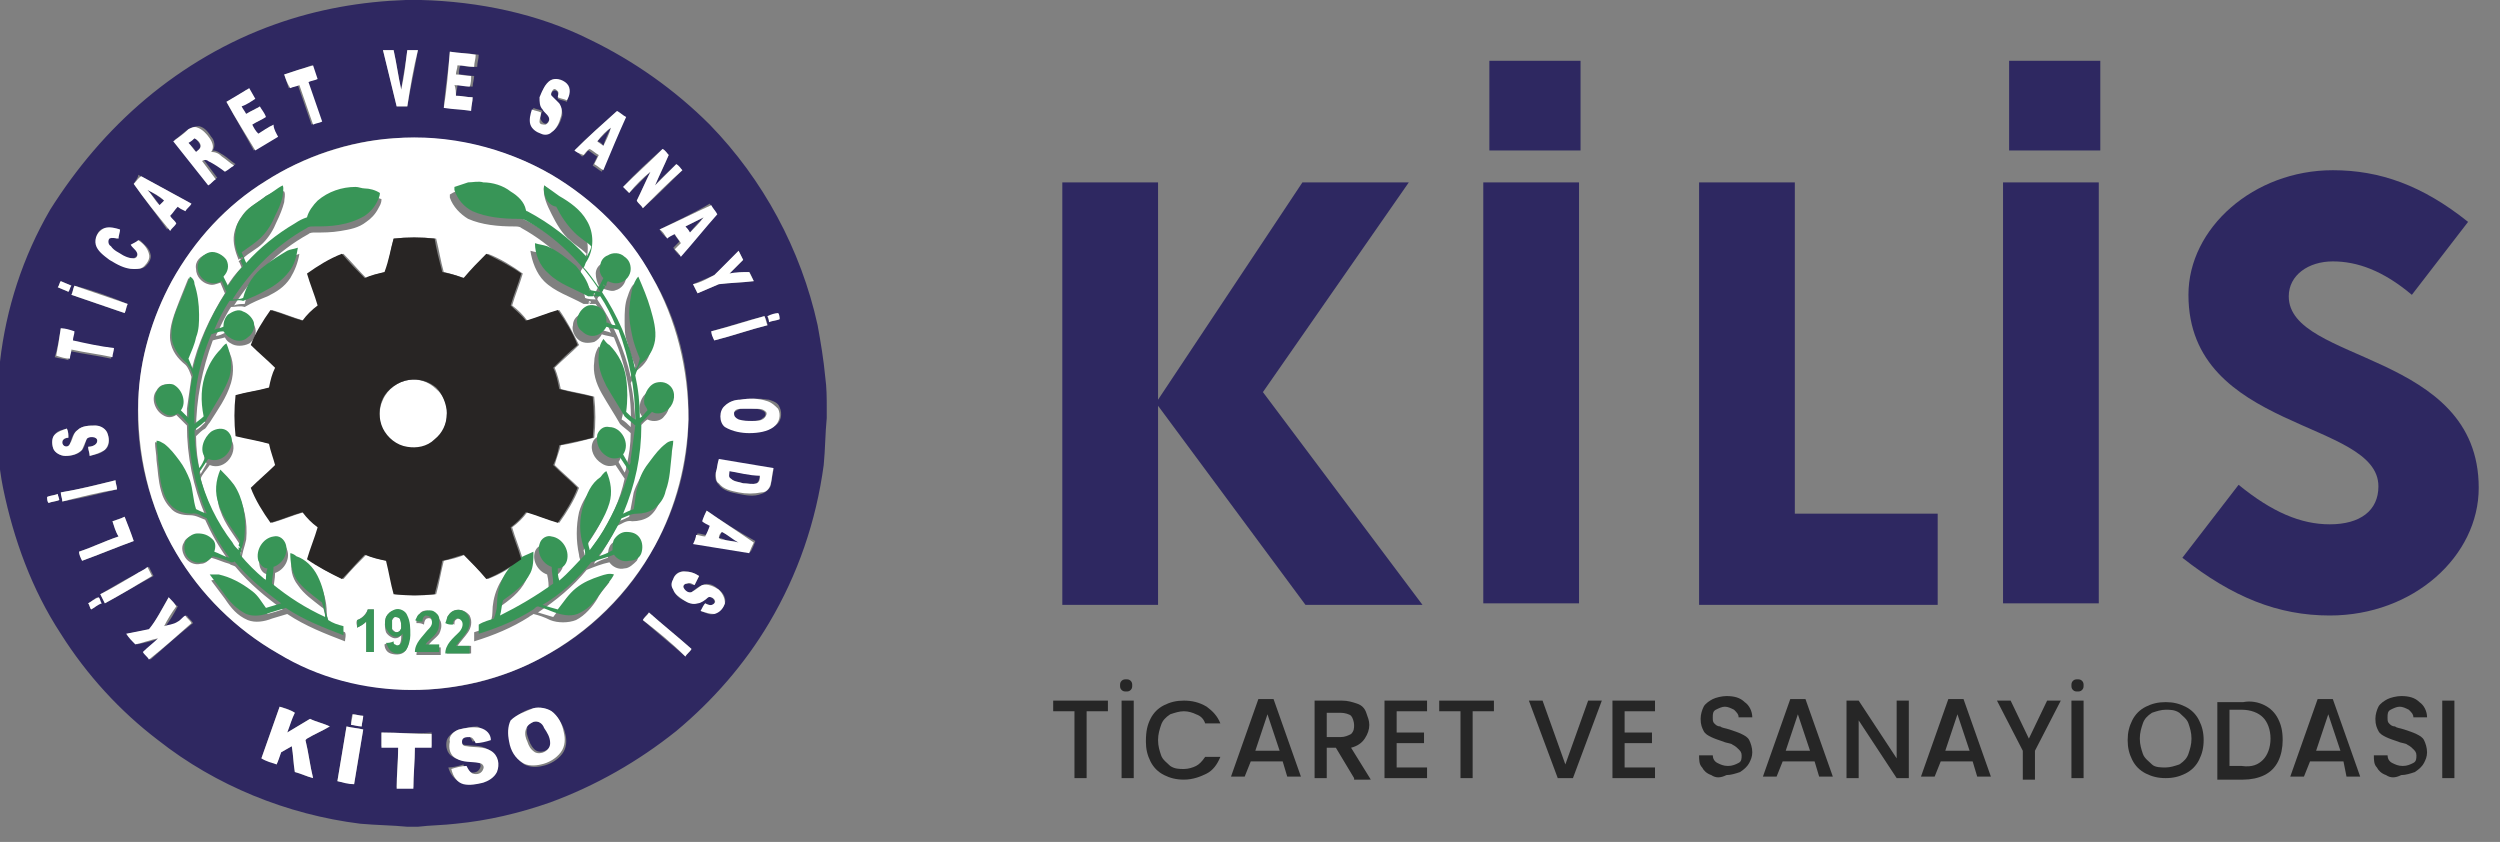 <?xml version="1.0" encoding="utf-8"?>
<!-- Generator: Adobe Illustrator 23.0.5, SVG Export Plug-In . SVG Version: 6.00 Build 0)  -->
<svg version="1.1" id="katman_1" xmlns="http://www.w3.org/2000/svg" xmlns:xlink="http://www.w3.org/1999/xlink" x="0px" y="0px"
	 viewBox="0 0 164.5 55.4" style="enable-background:new 0 0 164.5 55.4;" xml:space="preserve">
<rect x="0" y="0" width="164.5" height="55.4" fill="#808080" stroke="none"/>
<style type="text/css">
	.st0{fill:#2E2861;}
	.st1{fill:#262626;}
	.st2{fill:#2F2861;}
	.st3{fill:#FFFFFF;}
	.st4{fill:#389557;}
	.st5{fill:#282524;}
</style>
<g>
	<path class="st0" d="M85.9,39.8l-9.7-13.1v13.1h-6.3V12h6.3v14.3L85.7,12h7l-9.6,13.8l10.5,14H85.9z"/>
	<path class="st0" d="M97.6,39.8V12h6.3v27.7H97.6z M98,9.9V4h6v5.9H98z"/>
	<path class="st0" d="M118.1,12v21.8h9.4v6h-15.7V12H118.1z"/>
	<path class="st0" d="M131.8,39.8V12h6.3v27.7H131.8z M132.2,9.9V4h6v5.9H132.2z"/>
	<path class="st0" d="M158.7,19.4c-1.9-1.6-3.6-2.2-5.2-2.2c-1.6,0-2.9,0.9-2.9,2.3c0,4.4,12.5,3.6,12.5,12.6c0,4.5-4.3,8.4-9.8,8.4
		c-3.4,0-6.4-1.2-9.7-3.8l3.7-4.8c2.2,1.8,4.1,2.6,6,2.6c2,0,3.2-0.9,3.2-2.5c0-4.4-12.5-3.6-12.5-12.6c0-4.4,4.3-8.2,9.5-8.2
		c3.1,0,5.9,1,8.9,3.4L158.7,19.4z"/>
</g>
<g>
	<path class="st1" d="M72.9,46.1v0.7h-1.4v4.4h-0.8v-4.4h-1.4v-0.7H72.9z"/>
	<path class="st1" d="M73.8,45.4c-0.1-0.1-0.1-0.2-0.1-0.3c0-0.1,0-0.2,0.1-0.3c0.1-0.1,0.2-0.1,0.3-0.1s0.2,0,0.3,0.1
		c0.1,0.1,0.1,0.2,0.1,0.3c0,0.1,0,0.2-0.1,0.3c-0.1,0.1-0.2,0.1-0.3,0.1S73.9,45.5,73.8,45.4z M74.6,46.1v5.1h-0.8v-5.1H74.6z"/>
	<path class="st1" d="M75.7,47.3c0.2-0.4,0.5-0.7,0.9-0.9c0.4-0.2,0.8-0.3,1.3-0.3c0.5,0,1,0.1,1.5,0.4c0.4,0.3,0.7,0.6,0.9,1.1h-1
		c-0.1-0.3-0.3-0.5-0.6-0.6c-0.2-0.1-0.5-0.2-0.8-0.2c-0.3,0-0.6,0.1-0.9,0.2c-0.3,0.2-0.5,0.4-0.6,0.7s-0.2,0.6-0.2,1
		c0,0.4,0.1,0.7,0.2,1s0.4,0.5,0.6,0.7c0.3,0.2,0.6,0.2,0.9,0.2c0.3,0,0.6-0.1,0.8-0.2c0.2-0.1,0.4-0.3,0.6-0.6h1
		c-0.2,0.5-0.5,0.9-0.9,1.1s-0.9,0.4-1.5,0.4c-0.5,0-0.9-0.1-1.3-0.3c-0.4-0.2-0.7-0.5-0.9-0.9c-0.2-0.4-0.3-0.8-0.3-1.3
		C75.4,48.1,75.5,47.7,75.7,47.3z"/>
	<path class="st1" d="M84.4,50.1h-2.1l-0.4,1H81l1.8-5.1h1l1.8,5.1h-0.9L84.4,50.1z M84.2,49.4l-0.8-2.4l-0.8,2.4H84.2z"/>
	<path class="st1" d="M89.1,51.2l-1.2-2h-0.6v2h-0.8v-5.1h1.8c0.4,0,0.7,0.1,1,0.2c0.3,0.1,0.5,0.3,0.6,0.6s0.2,0.5,0.2,0.8
		c0,0.3-0.1,0.6-0.3,0.9c-0.2,0.3-0.5,0.5-0.9,0.6l1.3,2.1H89.1z M87.3,48.5h0.9c0.3,0,0.5-0.1,0.7-0.2c0.2-0.2,0.2-0.4,0.2-0.6
		s-0.1-0.5-0.2-0.6s-0.4-0.2-0.7-0.2h-0.9V48.5z"/>
	<path class="st1" d="M91.9,46.7v1.5h1.8v0.7h-1.8v1.6h2v0.7h-2.8v-5.1h2.8v0.7H91.9z"/>
	<path class="st1" d="M98.3,46.1v0.7h-1.4v4.4h-0.8v-4.4h-1.4v-0.7H98.3z"/>
	<path class="st1" d="M105.4,46.1l-1.9,5.1h-1l-1.9-5.1h0.9l1.5,4.2l1.5-4.2H105.4z"/>
	<path class="st1" d="M106.9,46.7v1.5h1.8v0.7h-1.8v1.6h2v0.7h-2.8v-5.1h2.8v0.7H106.9z"/>
	<path class="st1" d="M112.6,51c-0.3-0.1-0.5-0.3-0.6-0.5c-0.2-0.2-0.2-0.5-0.2-0.8h0.9c0,0.2,0.1,0.4,0.3,0.5
		c0.2,0.1,0.4,0.2,0.7,0.2c0.3,0,0.5-0.1,0.7-0.2c0.2-0.1,0.2-0.3,0.2-0.5c0-0.2-0.1-0.3-0.2-0.4c-0.1-0.1-0.2-0.2-0.4-0.3
		c-0.1-0.1-0.4-0.1-0.6-0.2c-0.3-0.1-0.6-0.2-0.8-0.3c-0.2-0.1-0.4-0.2-0.5-0.4c-0.1-0.2-0.2-0.4-0.2-0.8c0-0.3,0.1-0.6,0.2-0.8
		c0.1-0.2,0.4-0.4,0.6-0.5s0.6-0.2,0.9-0.2c0.5,0,0.9,0.1,1.2,0.4c0.3,0.2,0.5,0.6,0.5,1h-0.9c0-0.2-0.1-0.3-0.3-0.5
		c-0.2-0.1-0.4-0.2-0.6-0.2c-0.2,0-0.4,0.1-0.6,0.2c-0.2,0.1-0.2,0.3-0.2,0.5c0,0.2,0,0.3,0.1,0.4s0.2,0.2,0.4,0.2
		c0.1,0.1,0.3,0.1,0.6,0.2c0.3,0.1,0.6,0.2,0.8,0.3c0.2,0.1,0.4,0.2,0.5,0.4s0.2,0.5,0.2,0.8c0,0.3-0.1,0.5-0.2,0.7
		c-0.1,0.2-0.3,0.4-0.6,0.6c-0.3,0.1-0.6,0.2-0.9,0.2C113.2,51.2,112.9,51.2,112.6,51z"/>
	<path class="st1" d="M119.4,50.1h-2.1l-0.4,1H116l1.8-5.1h1l1.8,5.1h-0.9L119.4,50.1z M119.1,49.4l-0.8-2.4l-0.8,2.4H119.1z"/>
	<path class="st1" d="M125.6,51.2h-0.8l-2.5-3.8v3.8h-0.8v-5.1h0.8l2.5,3.8v-3.8h0.8V51.2z"/>
	<path class="st1" d="M129.8,50.1h-2.1l-0.4,1h-0.9l1.8-5.1h1l1.8,5.1h-0.9L129.8,50.1z M129.6,49.4l-0.8-2.4l-0.8,2.4H129.6z"/>
	<path class="st1" d="M135.6,46.1l-1.7,3.3v1.9h-0.8v-1.9l-1.7-3.3h0.9l1.2,2.5l1.2-2.5H135.6z"/>
	<path class="st1" d="M136.4,45.4c-0.1-0.1-0.1-0.2-0.1-0.3c0-0.1,0-0.2,0.1-0.3c0.1-0.1,0.2-0.1,0.3-0.1s0.2,0,0.3,0.1
		c0.1,0.1,0.1,0.2,0.1,0.3c0,0.1,0,0.2-0.1,0.3s-0.2,0.1-0.3,0.1S136.5,45.5,136.4,45.4z M137.1,46.1v5.1h-0.8v-5.1H137.1z"/>
	<path class="st1" d="M141.2,50.9c-0.4-0.2-0.7-0.5-0.9-0.9c-0.2-0.4-0.3-0.8-0.3-1.3c0-0.5,0.1-0.9,0.3-1.3
		c0.2-0.4,0.5-0.7,0.9-0.9s0.8-0.3,1.3-0.3c0.5,0,0.9,0.1,1.3,0.3c0.4,0.2,0.7,0.5,0.9,0.9c0.2,0.4,0.3,0.8,0.3,1.3
		c0,0.5-0.1,0.9-0.3,1.3c-0.2,0.4-0.5,0.7-0.9,0.9c-0.4,0.2-0.8,0.3-1.3,0.3C142,51.2,141.6,51.1,141.2,50.9z M143.4,50.3
		c0.3-0.2,0.5-0.4,0.6-0.7c0.1-0.3,0.2-0.6,0.2-1c0-0.4-0.1-0.7-0.2-1s-0.4-0.5-0.6-0.7c-0.3-0.2-0.6-0.2-0.9-0.2s-0.6,0.1-0.9,0.2
		c-0.3,0.2-0.5,0.4-0.6,0.7s-0.2,0.6-0.2,1c0,0.4,0.1,0.7,0.2,1c0.1,0.3,0.4,0.5,0.6,0.7s0.6,0.2,0.9,0.2S143.1,50.4,143.4,50.3z"/>
	<path class="st1" d="M149,46.4c0.4,0.2,0.7,0.5,0.9,0.9s0.3,0.8,0.3,1.4c0,0.5-0.1,1-0.3,1.4s-0.5,0.7-0.9,0.9
		c-0.4,0.2-0.9,0.3-1.4,0.3h-1.7v-5.1h1.7C148.1,46.1,148.6,46.2,149,46.4z M148.9,50c0.3-0.3,0.5-0.8,0.5-1.4
		c0-0.6-0.2-1.1-0.5-1.4s-0.8-0.5-1.4-0.5h-0.8v3.7h0.8C148.2,50.5,148.6,50.3,148.9,50z"/>
	<path class="st1" d="M154.2,50.1H152l-0.4,1h-0.9l1.8-5.1h1l1.8,5.1h-0.9L154.2,50.1z M154,49.4l-0.8-2.4l-0.8,2.4H154z"/>
	<path class="st1" d="M157,51c-0.3-0.1-0.5-0.3-0.6-0.5c-0.2-0.2-0.2-0.5-0.2-0.8h0.9c0,0.2,0.1,0.4,0.3,0.5
		c0.2,0.1,0.4,0.2,0.7,0.2c0.3,0,0.5-0.1,0.7-0.2c0.2-0.1,0.2-0.3,0.2-0.5c0-0.2-0.1-0.3-0.2-0.4c-0.1-0.1-0.2-0.2-0.4-0.3
		c-0.1-0.1-0.4-0.1-0.6-0.2c-0.3-0.1-0.6-0.2-0.8-0.3c-0.2-0.1-0.4-0.2-0.5-0.4c-0.1-0.2-0.2-0.4-0.2-0.8c0-0.3,0.1-0.6,0.2-0.8
		c0.1-0.2,0.4-0.4,0.6-0.5s0.6-0.2,0.9-0.2c0.5,0,0.9,0.1,1.2,0.4c0.3,0.2,0.5,0.6,0.5,1h-0.9c0-0.2-0.1-0.3-0.3-0.5
		c-0.2-0.1-0.4-0.2-0.6-0.2c-0.2,0-0.4,0.1-0.6,0.2c-0.2,0.1-0.2,0.3-0.2,0.5c0,0.2,0,0.3,0.1,0.4s0.2,0.2,0.4,0.2
		c0.1,0.1,0.3,0.1,0.6,0.2c0.3,0.1,0.6,0.2,0.8,0.3c0.2,0.1,0.4,0.2,0.5,0.4s0.2,0.5,0.2,0.8c0,0.3-0.1,0.5-0.2,0.7
		c-0.1,0.2-0.3,0.4-0.6,0.6c-0.3,0.1-0.6,0.2-0.9,0.2C157.6,51.2,157.3,51.2,157,51z"/>
	<path class="st1" d="M161.5,46.1v5.1h-0.8v-5.1H161.5z"/>
</g>
<g>
	<path class="st2" d="M26.7,0h1c3.8,0.1,7.7,0.9,11.1,2.6c2.9,1.4,5.6,3.3,7.9,5.6c3.5,3.6,6,8.2,7.1,13.2c0.2,1.1,0.4,2.3,0.5,3.4
		c0.1,0.7,0.1,1.4,0.1,2.1v0.6c-0.1,1-0.1,2.1-0.2,3.1c-0.5,3.7-1.7,7.2-3.6,10.4c-1.6,2.7-3.7,5.1-6.1,7.1c-2.5,2-5.3,3.6-8.3,4.7
		c-2,0.7-4.1,1.2-6.2,1.4c-0.8,0.1-1.7,0.1-2.5,0.2h-0.7c-1-0.1-2-0.1-3.1-0.2c-4.8-0.6-9.5-2.5-13.3-5.5c-2.5-1.9-4.7-4.3-6.4-7
		c-1.9-2.9-3.1-6.2-3.8-9.6c-0.3-1.5-0.4-3-0.4-4.6v-0.9c0-0.9,0.1-1.9,0.2-2.8c0.4-3.5,1.5-6.9,3.3-10C5,11.1,7.1,8.6,9.6,6.5
		c2.5-2.1,5.4-3.8,8.5-4.9C20.9,0.6,23.8,0.1,26.7,0 M25.2,3.3c0.3,1.2,0.6,2.4,0.9,3.7c0.2,0,0.5,0,0.7,0c0.2-1.2,0.5-2.5,0.7-3.7
		c-0.2,0-0.4,0-0.7,0c-0.1,0.9-0.3,1.8-0.4,2.6c-0.2-0.9-0.3-1.7-0.5-2.6C25.6,3.3,25.4,3.3,25.2,3.3 M29.6,3.4
		c-0.1,1.2-0.3,2.4-0.4,3.6c0.6,0.1,1.2,0.1,1.8,0.2c0-0.3,0.1-0.5,0.1-0.8c-0.4,0-0.7-0.1-1.1-0.1c0-0.2,0.1-0.5,0.1-0.7
		c0.3,0,0.7,0.1,1,0.1c0-0.2,0.1-0.5,0.1-0.7c-0.3,0-0.7-0.1-1-0.1c0-0.2,0-0.4,0.1-0.6c0.4,0.1,0.7,0.1,1.1,0.1
		c0-0.3,0.1-0.5,0.1-0.8C30.8,3.5,30.2,3.5,29.6,3.4 M18.7,4.9c0.1,0.3,0.2,0.6,0.3,0.9c0.2-0.1,0.4-0.1,0.6-0.2
		c0.3,0.9,0.6,1.7,0.9,2.6c0.2-0.1,0.4-0.1,0.6-0.2c-0.3-0.9-0.6-1.7-0.9-2.6c0.2-0.1,0.4-0.1,0.6-0.2c-0.1-0.3-0.2-0.6-0.3-0.9
		C20,4.5,19.3,4.7,18.7,4.9 M36.2,5.3c-0.3,0.2-0.5,0.6-0.6,1c-0.1,0.3,0,0.6,0.2,0.8c0.1,0.2,0.3,0.3,0.4,0.5
		c0,0.2-0.1,0.4-0.2,0.5c-0.1,0.1-0.3,0-0.4-0.2c-0.1-0.2,0-0.4,0.1-0.6c-0.2-0.1-0.4-0.1-0.6-0.2c-0.1,0.3-0.2,0.7-0.1,1
		c0.1,0.3,0.4,0.5,0.7,0.6c0.2,0.1,0.5,0,0.7-0.1c0.3-0.2,0.5-0.6,0.6-1C37,7.4,37,7.1,36.8,6.9c-0.1-0.2-0.3-0.4-0.5-0.5
		c-0.1-0.1,0-0.4,0.1-0.4c0.1-0.1,0.3,0,0.3,0.1c0.1,0.1,0,0.3,0,0.4c0.2,0.1,0.4,0.1,0.6,0.2c0.1-0.4,0.2-0.8,0-1.1
		C37,5.3,36.6,5.1,36.2,5.3 M14.9,6.7c0.6,1.1,1.2,2.1,1.8,3.2c0.5-0.3,1-0.6,1.5-0.9c-0.1-0.2-0.3-0.5-0.4-0.7
		c-0.3,0.2-0.6,0.4-1,0.6c-0.1-0.2-0.2-0.4-0.4-0.6c0.3-0.2,0.6-0.3,0.9-0.5c-0.1-0.2-0.2-0.4-0.4-0.7c-0.3,0.2-0.6,0.3-0.9,0.5
		c-0.1-0.2-0.2-0.3-0.3-0.5c0.3-0.2,0.6-0.4,0.9-0.5c-0.1-0.2-0.3-0.5-0.4-0.7C15.9,6.2,15.4,6.4,14.9,6.7 M37.8,9.9
		c0.2,0.1,0.4,0.3,0.5,0.4c0.2-0.1,0.3-0.3,0.4-0.4c0.2,0.1,0.4,0.3,0.6,0.4c-0.1,0.2-0.2,0.4-0.3,0.6c0.2,0.1,0.4,0.3,0.6,0.4
		c0.5-1.2,1-2.3,1.5-3.5c-0.2-0.1-0.4-0.3-0.6-0.4C39.6,8.2,38.7,9,37.8,9.9 M12.4,8.5c-0.3,0.2-0.6,0.5-0.9,0.7
		c0.7,1,1.5,1.9,2.3,2.9c0.2-0.1,0.3-0.3,0.5-0.4c-0.3-0.4-0.6-0.8-0.9-1.2c0.1-0.1,0.3-0.1,0.4,0c0.4,0.2,0.7,0.5,1.1,0.7
		c0.2-0.1,0.4-0.3,0.6-0.4c0,0,0,0,0,0c-0.3-0.2-0.5-0.4-0.8-0.6c-0.2-0.1-0.4-0.3-0.7-0.3c0.2-0.3,0.1-0.7-0.1-0.9
		c-0.2-0.3-0.4-0.6-0.8-0.7C12.8,8.3,12.6,8.4,12.4,8.5 M25.9,9.1c-3,0.2-5.9,1.2-8.4,2.8c-2.6,1.6-4.7,3.9-6.2,6.6
		c-1.3,2.4-2.1,5.1-2.2,7.8c-0.2,3.5,0.7,7,2.5,10.1c1.6,2.7,3.9,5,6.7,6.6c2.7,1.5,5.7,2.3,8.8,2.4c3,0,5.9-0.7,8.5-2.1
		c3.1-1.6,5.8-4.2,7.5-7.4c1.4-2.5,2.2-5.4,2.2-8.3c0.1-3.3-0.7-6.6-2.4-9.4c-1.6-2.8-3.9-5.1-6.6-6.7C33.2,9.7,29.5,8.9,25.9,9.1
		 M41,12.3c0.1,0.1,0.3,0.3,0.4,0.4c0.5-0.5,0.9-0.9,1.4-1.4c-0.3,0.6-0.6,1.3-0.9,1.9c0.1,0.2,0.3,0.3,0.4,0.5
		c0.9-0.8,1.8-1.7,2.6-2.5c-0.2-0.1-0.3-0.3-0.4-0.4c-0.5,0.5-1,0.9-1.4,1.4c0.3-0.7,0.6-1.3,0.9-2c-0.1-0.1-0.3-0.3-0.4-0.4
		C42.7,10.6,41.8,11.4,41,12.3 M8.8,12.1c0.7,1,1.5,2,2.2,3c0.1-0.2,0.3-0.3,0.4-0.5c-0.1-0.2-0.3-0.3-0.4-0.5
		c0.2-0.2,0.3-0.4,0.5-0.6c0.2,0.1,0.3,0.2,0.5,0.3c0.1-0.2,0.3-0.3,0.4-0.5c-1.1-0.6-2.2-1.2-3.3-1.8C9.1,11.7,8.9,11.9,8.8,12.1
		 M43.4,15.1c0.1,0.2,0.3,0.4,0.4,0.5c0.2-0.1,0.4-0.2,0.5-0.3c0.1,0.2,0.3,0.4,0.4,0.6c-0.1,0.1-0.3,0.3-0.4,0.4
		c0.1,0.2,0.3,0.4,0.4,0.5c0.8-0.9,1.6-1.9,2.4-2.8c-0.1-0.2-0.3-0.4-0.4-0.6C45.7,14,44.6,14.5,43.4,15.1 M6.9,15
		c-0.5,0.1-0.7,0.7-0.5,1.1c0.2,0.4,0.5,0.7,0.9,1c0.5,0.3,1,0.6,1.6,0.6c0.2,0,0.5,0,0.7-0.2c0.2-0.2,0.4-0.5,0.3-0.8
		c-0.1-0.4-0.4-0.6-0.7-0.9c-0.2,0.1-0.4,0.2-0.5,0.3c0.2,0.1,0.3,0.3,0.4,0.5C9.1,16.8,8.9,17,8.7,17c-0.2,0-0.5-0.1-0.7-0.2
		c-0.3-0.2-0.6-0.3-0.8-0.6c-0.1-0.1-0.2-0.3-0.1-0.5c0.2-0.2,0.4-0.1,0.6,0c0-0.2,0.1-0.4,0.1-0.6C7.6,15.1,7.2,15,6.9,15 M47,18.1
		c-0.5,0.2-0.9,0.4-1.4,0.6c0.1,0.2,0.2,0.4,0.3,0.6c0.5-0.2,0.9-0.4,1.4-0.6c0.8-0.1,1.5-0.1,2.3-0.2c-0.1-0.2-0.2-0.5-0.3-0.6
		c-0.4,0-0.9,0.1-1.3,0.1c0.3-0.3,0.6-0.6,0.9-0.9c-0.1-0.2-0.2-0.4-0.3-0.6C48.1,17,47.6,17.6,47,18.1 M3.8,18.9
		C4,19,4.3,19.1,4.5,19.2c0-0.1,0.1-0.3,0.2-0.4c-0.2-0.1-0.5-0.2-0.7-0.3C3.9,18.7,3.9,18.8,3.8,18.9 M4.9,18.8
		c-0.1,0.2-0.1,0.4-0.2,0.6c1.2,0.4,2.3,0.8,3.5,1.2c0.1-0.2,0.1-0.4,0.2-0.6C7.2,19.5,6.1,19.1,4.9,18.8 M50.5,20.8
		c0,0.1,0.1,0.3,0.1,0.4c0.2-0.1,0.5-0.1,0.7-0.2c0-0.1-0.1-0.3-0.1-0.4C51,20.7,50.8,20.8,50.5,20.8 M46.8,21.8
		c0.1,0.2,0.1,0.4,0.2,0.6c1.2-0.3,2.3-0.7,3.5-1c0-0.2-0.1-0.4-0.2-0.6C49.1,21.1,47.9,21.5,46.8,21.8 M4,21.6
		c-0.1,0.6-0.2,1.3-0.4,1.9c0.3,0.1,0.6,0.1,0.9,0.2c0-0.2,0.1-0.4,0.1-0.6c0.9,0.2,1.8,0.3,2.7,0.5c0.1-0.2,0.1-0.4,0.1-0.6
		c-0.9-0.2-1.8-0.4-2.7-0.5c0-0.2,0.1-0.4,0.1-0.6C4.6,21.7,4.3,21.7,4,21.6 M48.7,26.3c-0.3,0-0.6,0.1-0.9,0.3
		c-0.4,0.3-0.5,1,0,1.4c0.4,0.4,1,0.4,1.6,0.4c0.5,0,1.1,0,1.6-0.4c0.4-0.2,0.5-0.8,0.3-1.2c-0.1-0.3-0.4-0.4-0.7-0.5
		C49.9,26.2,49.3,26.2,48.7,26.3 M5.1,28.3c-0.3,0.2-0.4,0.6-0.5,0.9c-0.1,0.3-0.6,0.2-0.5-0.1c0-0.2,0.3-0.3,0.4-0.3
		c0-0.2,0-0.4-0.1-0.6c-0.3,0.1-0.6,0.1-0.8,0.4c-0.2,0.2-0.2,0.6-0.1,0.9c0.1,0.3,0.5,0.5,0.8,0.5c0.4,0,0.9-0.1,1.1-0.4
		c0.2-0.2,0.2-0.5,0.3-0.7c0.1-0.3,0.7-0.3,0.7,0.1c0,0.3-0.4,0.4-0.6,0.4c0,0.2,0.1,0.4,0.1,0.6c0.3-0.1,0.7-0.1,1-0.4
		c0.3-0.2,0.3-0.6,0.2-1C7,28.2,6.7,28.1,6.3,28C5.9,28,5.4,28,5.1,28.3 M47.1,31.1c-0.1,0.3,0,0.6,0.2,0.8c0.3,0.4,0.8,0.5,1.3,0.6
		c0.5,0.1,1,0.2,1.5,0c0.3-0.1,0.5-0.3,0.6-0.5c0.1-0.4,0.1-0.7,0.2-1.1c-1.2-0.2-2.4-0.4-3.6-0.6C47.2,30.5,47.2,30.8,47.1,31.1
		 M4,32.4c0,0.2,0.1,0.4,0.1,0.6c1.2-0.2,2.4-0.5,3.6-0.8c0-0.2-0.1-0.4-0.1-0.6C6.4,31.9,5.2,32.2,4,32.4 M3.1,32.7
		c0,0.1,0.1,0.3,0.1,0.4c0.2-0.1,0.5-0.1,0.7-0.2c0-0.1-0.1-0.3-0.1-0.4C3.5,32.6,3.3,32.6,3.1,32.7 M46.5,33.6
		c-0.1,0.2-0.2,0.4-0.2,0.6c0.2,0.1,0.4,0.2,0.5,0.3c-0.1,0.2-0.2,0.4-0.3,0.7c-0.2,0-0.4-0.1-0.6-0.1c-0.1,0.2-0.2,0.4-0.2,0.6
		c1.2,0.2,2.5,0.4,3.7,0.6c0.1-0.2,0.2-0.4,0.3-0.7C48.6,35,47.5,34.3,46.5,33.6 M7.4,34.3c0.1,0.3,0.2,0.6,0.4,1
		c-0.9,0.3-1.7,0.7-2.6,1c0,0.2,0.2,0.4,0.2,0.6c1.1-0.4,2.3-0.9,3.4-1.3c-0.2-0.5-0.4-1-0.6-1.6C8,34.1,7.7,34.2,7.4,34.3
		 M8.9,37.8c-0.8,0.4-1.6,0.9-2.3,1.3c0.1,0.2,0.2,0.4,0.3,0.6c1.1-0.6,2.1-1.2,3.2-1.8c-0.1-0.2-0.2-0.4-0.3-0.6
		C9.5,37.5,9.2,37.6,8.9,37.8 M44.3,38.1c-0.1,0.2-0.1,0.5,0,0.7c0.1,0.3,0.4,0.6,0.7,0.7c0.3,0.2,0.6,0.2,0.9,0.2
		c0.3-0.1,0.5-0.3,0.7-0.4c0.2-0.1,0.5,0.2,0.4,0.4c-0.1,0.2-0.4,0.1-0.6,0c-0.1,0.2-0.2,0.4-0.3,0.5c0.3,0.1,0.6,0.3,0.9,0.2
		c0.3-0.1,0.6-0.4,0.7-0.7c0.1-0.3-0.1-0.7-0.4-0.9c-0.3-0.3-0.7-0.5-1.1-0.3c-0.2,0.1-0.4,0.2-0.6,0.4c-0.2,0.2-0.6,0-0.6-0.2
		c-0.1-0.2,0.1-0.3,0.2-0.3c0.2,0,0.4,0.1,0.5,0.1c0.1-0.2,0.2-0.4,0.3-0.6c-0.3-0.2-0.6-0.3-1-0.3C44.6,37.6,44.4,37.8,44.3,38.1
		 M5.8,39.7C5.9,39.8,5.9,40,6,40.1c0.2-0.1,0.4-0.3,0.6-0.4c-0.1-0.1-0.1-0.3-0.2-0.4C6.2,39.4,6,39.6,5.8,39.7 M11.1,39.3
		c-0.4,0.7-0.8,1.4-1.2,2.1c-0.5,0.1-1,0.2-1.5,0.3c0.2,0.2,0.4,0.4,0.6,0.7c0.5-0.1,1-0.2,1.5-0.4c-0.3,0.3-0.7,0.6-1,0.9
		c0.1,0.2,0.3,0.3,0.4,0.5c0.9-0.8,1.8-1.6,2.8-2.4c-0.1-0.2-0.3-0.3-0.4-0.5c-0.2,0.1-0.3,0.3-0.5,0.4c-0.2,0.2-0.6,0.2-0.9,0.3
		c0.3-0.4,0.6-0.9,0.8-1.3C11.4,39.7,11.2,39.5,11.1,39.3 M42.3,40.8c0.9,0.8,1.9,1.6,2.8,2.4c0.1-0.2,0.3-0.3,0.4-0.5
		c-0.9-0.8-1.9-1.6-2.8-2.4C42.6,40.4,42.4,40.6,42.3,40.8 M18.4,46.5c-0.4,1.1-0.8,2.3-1.2,3.4c0.3,0.1,0.7,0.2,1,0.4
		c0.1-0.3,0.2-0.6,0.3-0.8c0.2-0.1,0.5-0.3,0.7-0.4c0.1,0.6,0.1,1.1,0.2,1.7c0.4,0.1,0.8,0.3,1.2,0.4c-0.2-0.8-0.3-1.7-0.5-2.5
		c0-0.1,0.1-0.1,0.1-0.1c0.5-0.3,1-0.5,1.5-0.8c-0.4-0.2-0.9-0.3-1.3-0.5c-0.5,0.3-1,0.6-1.5,0.9c0.1-0.4,0.3-0.9,0.5-1.3
		C19.1,46.7,18.8,46.6,18.4,46.5 M35.1,46.6c-0.5,0.1-1.1,0.4-1.4,0.9c-0.3,0.4-0.3,0.9-0.1,1.4c0.2,0.5,0.4,1.1,0.9,1.4
		c0.4,0.2,0.8,0.2,1.2,0.1c0.5-0.1,1-0.4,1.3-0.8c0.3-0.4,0.3-0.9,0.2-1.3c-0.1-0.5-0.4-1-0.8-1.4C36,46.6,35.5,46.5,35.1,46.6
		 M23.1,47.7c0.2,0,0.5,0.1,0.7,0.1c0-0.2,0.1-0.5,0.1-0.7c-0.2,0-0.5-0.1-0.7-0.1C23.1,47.2,23.1,47.4,23.1,47.7 M30.2,48
		c-0.3,0.1-0.7,0.4-0.8,0.7c-0.1,0.4,0,0.9,0.4,1.1c0.4,0.3,1,0.2,1.5,0.3c0.2,0,0.4,0.2,0.3,0.4c-0.1,0.3-0.4,0.4-0.7,0.3
		c-0.2-0.1-0.4-0.3-0.4-0.5c-0.3,0.1-0.7,0.2-1,0.2c0.1,0.4,0.4,0.8,0.8,1c0.4,0.1,0.9,0,1.3-0.1c0.4-0.1,0.8-0.3,0.9-0.7
		c0.2-0.5,0.1-1.1-0.4-1.4c-0.5-0.3-1-0.2-1.6-0.3c-0.1,0-0.3-0.1-0.3-0.3c0-0.2,0.3-0.3,0.5-0.3c0.2,0,0.3,0.2,0.4,0.4
		c0.3-0.1,0.7-0.2,1-0.2c-0.1-0.4-0.4-0.7-0.7-0.8C31.1,47.8,30.6,47.9,30.2,48 M22.2,51.4c0.4,0.1,0.7,0.1,1.1,0.2
		c0.2-1.2,0.4-2.4,0.6-3.6c-0.4-0.1-0.7-0.1-1.1-0.2C22.6,49.1,22.4,50.2,22.2,51.4 M25.1,48.2c0,0.3,0,0.6,0,0.9c0.4,0,0.7,0,1.1,0
		c0,0.9-0.1,1.8-0.1,2.7c0.4,0,0.7,0,1.1,0c0-0.9,0.1-1.8,0.1-2.7c0.4,0,0.7,0,1.1,0c0-0.3,0-0.6,0-0.9
		C27.3,48.3,26.2,48.2,25.1,48.2z"/>
	<path class="st2" d="M39.3,9.3c0.3-0.3,0.6-0.6,0.9-0.9c-0.2,0.4-0.4,0.8-0.5,1.2C39.6,9.4,39.4,9.3,39.3,9.3z"/>
	<path class="st2" d="M12.4,9.4c0.1-0.1,0.3-0.3,0.4-0.3c0.2,0.1,0.3,0.3,0.4,0.5c0,0.2-0.2,0.3-0.3,0.4C12.8,9.8,12.6,9.6,12.4,9.4
		z"/>
	<path class="st2" d="M9.7,12.5c0.4,0.2,0.7,0.4,1.1,0.7c-0.1,0.1-0.2,0.2-0.3,0.3C10.3,13.2,10,12.8,9.7,12.5z"/>
	<path class="st2" d="M45.1,14.9c0.4-0.2,0.8-0.4,1.2-0.6c-0.3,0.3-0.6,0.6-0.9,1C45.3,15.2,45.2,15.1,45.1,14.9z"/>
	<path class="st2" d="M48.7,26.9c0.3-0.1,0.6-0.1,1,0c0.2,0,0.5,0.1,0.6,0.2c0.1,0.1,0.1,0.3-0.1,0.4c-0.2,0.2-0.5,0.2-0.8,0.2
		c-0.3,0-0.6,0-0.9-0.1c-0.2-0.1-0.3-0.2-0.3-0.4C48.3,27.1,48.5,27,48.7,26.9z"/>
	<path class="st2" d="M48,31c0.7,0.1,1.3,0.2,2,0.3c0,0.2-0.1,0.4-0.2,0.5c-0.3,0.1-0.6,0-0.9,0c-0.3-0.1-0.6-0.1-0.8-0.3
		C47.9,31.4,47.9,31.2,48,31z"/>
	<path class="st2" d="M47.3,35.4c0.1-0.1,0.1-0.3,0.2-0.4c0.4,0.2,0.8,0.4,1.1,0.7c-0.3-0.1-0.7-0.1-1-0.2
		C47.5,35.4,47.4,35.4,47.3,35.4z"/>
	<path class="st2" d="M35.1,47.5c0.3-0.1,0.6,0.1,0.8,0.3c0.2,0.3,0.3,0.7,0.4,1c0,0.5-0.6,0.8-1,0.6c-0.2-0.1-0.4-0.4-0.5-0.7
		c-0.1-0.3-0.2-0.5-0.1-0.8C34.6,47.8,34.8,47.6,35.1,47.5z"/>
</g>
<g>
	<path class="st3" d="M25.2,3.3c0.2,0,0.5,0,0.7,0c0.2,0.9,0.3,1.7,0.5,2.6c0.2-0.9,0.3-1.8,0.4-2.6c0.2,0,0.4,0,0.7,0
		C27.2,4.5,27,5.7,26.8,7c-0.2,0-0.5,0-0.7,0C25.8,5.8,25.5,4.5,25.2,3.3z"/>
	<path class="st3" d="M29.6,3.4c0.6,0.1,1.2,0.1,1.7,0.2c0,0.3-0.1,0.5-0.1,0.8c-0.4,0-0.7-0.1-1.1-0.1c0,0.2-0.1,0.4-0.1,0.6
		c0.3,0,0.7,0.1,1,0.1c0,0.2,0,0.5-0.1,0.7c-0.3,0-0.7-0.1-1-0.1C30,5.8,30,6.1,30,6.3c0.4,0,0.7,0.1,1.1,0.1C31.1,6.7,31,7,31,7.3
		c-0.6-0.1-1.2-0.1-1.8-0.2C29.4,5.9,29.5,4.6,29.6,3.4z"/>
	<path class="st3" d="M18.7,4.9c0.6-0.2,1.2-0.4,1.9-0.6c0.1,0.3,0.2,0.6,0.3,0.9c-0.2,0.1-0.4,0.1-0.6,0.2c0.3,0.9,0.6,1.7,0.9,2.6
		c-0.2,0.1-0.4,0.1-0.6,0.2c-0.3-0.9-0.6-1.7-0.9-2.6c-0.2,0.1-0.4,0.1-0.6,0.2C18.9,5.5,18.8,5.2,18.7,4.9z"/>
	<path class="st3" d="M36.2,5.3c0.3-0.2,0.8-0.1,1.1,0.2c0.3,0.3,0.2,0.8,0,1.1c-0.2-0.1-0.4-0.1-0.6-0.2c0-0.1,0.1-0.3,0-0.4
		c-0.1-0.1-0.2-0.2-0.3-0.1c-0.1,0.1-0.2,0.3-0.1,0.4c0.2,0.2,0.3,0.3,0.5,0.5C37,7.1,37,7.4,36.9,7.7c-0.1,0.4-0.3,0.8-0.6,1
		c-0.2,0.2-0.5,0.2-0.7,0.1c-0.3-0.1-0.6-0.3-0.7-0.6c-0.1-0.3,0-0.7,0.1-1c0.2,0.1,0.4,0.1,0.6,0.2c0,0.2-0.1,0.4-0.1,0.6
		c0,0.2,0.2,0.2,0.4,0.2c0.2-0.1,0.3-0.3,0.2-0.5c-0.1-0.2-0.3-0.3-0.4-0.5c-0.2-0.2-0.2-0.5-0.2-0.8C35.7,5.9,35.9,5.5,36.2,5.3z"
		/>
	<path class="st3" d="M14.9,6.7c0.5-0.3,1-0.6,1.5-0.9c0.1,0.2,0.3,0.5,0.4,0.7c-0.3,0.2-0.6,0.4-0.9,0.5c0.1,0.2,0.2,0.3,0.3,0.5
		c0.3-0.2,0.6-0.3,0.9-0.5c0.1,0.2,0.3,0.4,0.4,0.7c-0.3,0.2-0.6,0.3-0.9,0.5c0.1,0.2,0.2,0.4,0.4,0.6c0.3-0.2,0.6-0.4,1-0.6
		C18,8.5,18.2,8.8,18.3,9c-0.5,0.3-1,0.6-1.5,0.9C16.2,8.9,15.5,7.8,14.9,6.7z"/>
	<path class="st3" d="M37.8,9.9c0.9-0.9,1.8-1.7,2.8-2.6c0.2,0.1,0.4,0.3,0.6,0.4c-0.5,1.1-1,2.3-1.5,3.5c-0.2-0.1-0.4-0.3-0.6-0.4
		c0.1-0.2,0.2-0.4,0.3-0.6c-0.2-0.1-0.4-0.3-0.6-0.4c-0.2,0.1-0.3,0.3-0.4,0.4C38.1,10.1,37.9,10,37.8,9.9 M39.3,9.3
		c0.1,0.1,0.3,0.2,0.4,0.3c0.2-0.4,0.4-0.8,0.5-1.2C39.9,8.6,39.6,8.9,39.3,9.3z"/>
	<path class="st3" d="M12.4,8.5c0.2-0.1,0.4-0.2,0.6-0.1c0.3,0.1,0.6,0.4,0.8,0.7c0.2,0.3,0.3,0.6,0.1,0.9c0.3,0,0.5,0.1,0.7,0.3
		c0.3,0.2,0.5,0.4,0.8,0.6c0,0,0,0,0,0c-0.2,0.1-0.4,0.3-0.6,0.4c-0.4-0.3-0.7-0.5-1.1-0.7c-0.1-0.1-0.3-0.1-0.4,0
		c0.3,0.4,0.6,0.8,0.9,1.2c-0.2,0.1-0.3,0.3-0.5,0.4c-0.8-1-1.5-1.9-2.3-2.9C11.8,9,12.1,8.8,12.4,8.5 M12.4,9.4
		c0.2,0.2,0.3,0.4,0.5,0.6c0.1-0.1,0.3-0.2,0.3-0.4c0-0.2-0.2-0.4-0.4-0.5C12.7,9.2,12.6,9.3,12.4,9.4z"/>
	<path class="st3" d="M25.9,9.1c3.6-0.3,7.3,0.6,10.4,2.4c2.7,1.6,5.1,3.9,6.6,6.7c1.6,2.8,2.4,6.1,2.4,9.4
		c-0.1,2.9-0.8,5.7-2.2,8.3c-1.7,3.1-4.3,5.7-7.5,7.4c-2.6,1.4-5.6,2.1-8.5,2.1c-3.1,0-6.2-0.8-8.8-2.4c-2.8-1.6-5.1-3.9-6.7-6.6
		c-1.8-3-2.6-6.6-2.5-10.1c0.1-2.7,0.9-5.4,2.2-7.8c1.5-2.7,3.6-5,6.2-6.6C20,10.3,23,9.3,25.9,9.1 M17.5,12.9
		c-0.5,0.4-1.1,0.7-1.5,1.2c-0.3,0.4-0.5,0.8-0.6,1.3c-0.1,0.6,0.1,1.2,0.3,1.7c0,0,0.1-0.1,0.1-0.1c0,0,0,0.1,0.1,0.1
		c-0.1,0-0.1,0-0.2,0.1c0.1,0.1,0.1,0.2,0.2,0.4c-0.4,0.4-0.7,0.8-1,1.3c-0.1-0.2-0.2-0.4-0.3-0.6c0.3-0.3,0.3-0.7,0.2-1.1
		c-0.2-0.4-0.7-0.6-1.1-0.5c-0.5,0.1-0.9,0.5-0.8,1c0,0.5,0.4,0.9,0.8,1c0.3,0.1,0.5,0,0.8-0.1c0.1,0.2,0.2,0.5,0.3,0.7
		c-1,1.6-1.8,3.3-2.2,5.1c-0.1-0.2-0.2-0.5-0.3-0.7c0.1-0.5,0.3-0.9,0.5-1.4c0.1-0.5,0.2-1,0.2-1.5c0-0.7-0.1-1.3-0.3-2
		c-0.1-0.2-0.2-0.4-0.3-0.5c-0.2,0.5-0.4,1-0.6,1.5c-0.3,0.8-0.7,1.7-0.6,2.6c0.1,0.7,0.5,1.2,1,1.6c0.2,0.2,0.3,0.5,0.4,0.8
		c-0.1,0.7-0.2,1.4-0.3,2.1c0,0.3,0,0.6,0,0.9c0-0.1,0-0.1,0-0.2c-0.2-0.2-0.3-0.3-0.5-0.5c0.4-0.6,0.1-1.5-0.5-1.7
		c-0.4-0.2-0.8-0.1-1,0.3c-0.4,0.5-0.1,1.3,0.4,1.6c0.3,0.2,0.6,0.2,0.9,0c0.2,0.2,0.5,0.5,0.7,0.7c0,2,0.4,4,1.2,5.9
		c-0.2-0.1-0.4-0.2-0.7-0.3c-0.1-0.6-0.2-1.3-0.4-1.9c-0.2-0.5-0.4-0.9-0.7-1.3c-0.3-0.4-0.6-0.8-1-1.1c-0.1-0.1-0.3-0.2-0.5-0.2
		c0,0.4,0.1,0.8,0.1,1.2c0.1,0.7,0.1,1.3,0.3,2c0.1,0.4,0.3,0.8,0.6,1.1c0.3,0.4,0.8,0.5,1.3,0.5c0.4,0,0.7,0.2,1,0.3
		c0.4,0.9,0.9,1.8,1.5,2.6c-0.3-0.1-0.6-0.2-1-0.4c0.1-0.3,0-0.6-0.1-0.8c-0.2-0.3-0.6-0.5-1-0.4c-0.3,0-0.7,0.2-0.8,0.5
		c-0.2,0.3-0.1,0.7,0.1,1c0.2,0.3,0.6,0.5,1,0.4c0.3,0,0.5-0.2,0.7-0.4c0.4,0.1,0.8,0.3,1.2,0.4c0.1,0.1,0.3,0.1,0.4,0.2
		c0.9,1.1,2,2,3.1,2.8c-0.3,0.1-0.6,0.2-1,0.3c-0.3-0.4-0.6-0.8-0.9-1.1c-0.3-0.3-0.7-0.5-1.1-0.7c-0.3-0.2-0.7-0.3-1.1-0.4
		c-0.2,0-0.4-0.1-0.6,0c0.3,0.4,0.6,0.8,0.9,1.2c0.4,0.6,0.8,1.1,1.5,1.4c0.5,0.2,1.1,0.1,1.6-0.1c0.3-0.1,0.7-0.2,1-0.3
		c1.2,0.8,2.5,1.3,3.8,1.8c0-0.2,0.1-0.4,0-0.6c-0.3-0.1-0.7-0.3-1-0.4c-0.1-0.3-0.2-0.6-0.2-0.9c0-0.7-0.2-1.4-0.5-2
		c-0.3-0.6-0.8-1-1.4-1.3c-0.1-0.1-0.3-0.1-0.4-0.2c-0.1,0.6,0,1.2,0.4,1.7c0.4,0.6,1,1,1.5,1.4c0.1,0.1,0.2,0.1,0.2,0.2
		c0.1,0.3,0.1,0.6,0.2,0.9c-1.2-0.6-2.4-1.3-3.5-2.2c0-0.4,0.1-0.7,0.1-1.1c0.6-0.2,1-0.9,0.8-1.5c-0.1-0.4-0.5-0.6-0.8-0.5
		c-0.7,0.1-1.2,0.9-1,1.6c0.1,0.3,0.3,0.5,0.6,0.5c0,0.3,0,0.5-0.1,0.8c0,0-0.1,0-0.1-0.1c-0.6-0.5-1.1-1-1.6-1.6
		c0-0.5,0.2-0.9,0.3-1.4c0.1-1.1-0.1-2.3-0.7-3.2c-0.2-0.4-0.6-0.6-0.9-1c-0.3,0.7-0.4,1.6-0.1,2.3c0.3,0.9,0.9,1.6,1.4,2.4
		c0,0.1,0,0.2-0.1,0.3c0,0,0.1,0.1,0.1,0.1c-0.1,0-0.1,0-0.1,0c0,0,0,0.1,0,0.2c-0.1-0.1-0.2-0.3-0.4-0.5c-1-1.4-1.8-3-2.2-4.6
		c0.1-0.3,0.4-0.6,0.6-0.9c0.5,0.2,1,0,1.3-0.4c0.3-0.4,0.4-1,0-1.4c-0.3-0.3-0.8-0.3-1.1,0c-0.5,0.3-0.8,1.1-0.4,1.7
		c-0.1,0.2-0.3,0.5-0.4,0.7c-0.2-0.8-0.3-1.7-0.3-2.5c0.2-0.2,0.4-0.4,0.6-0.5c0.1-0.1,0.2-0.3,0.3-0.4c0.5-0.8,1.1-1.6,1.4-2.6
		c0.2-0.7,0.2-1.5-0.2-2.2c-0.1,0.1-0.2,0.3-0.4,0.4c-0.4,0.4-0.7,0.9-0.9,1.4c-0.3,0.9-0.4,2-0.2,3c-0.2,0.2-0.4,0.4-0.6,0.5
		c0-2,0.4-4,1.1-5.9c0.3-0.1,0.5-0.1,0.8-0.2c0.1,0.2,0.2,0.3,0.4,0.4c0.3,0.2,0.8,0.2,1.2,0c0.3-0.2,0.5-0.6,0.4-1
		c-0.1-0.4-0.4-0.7-0.7-0.7c-0.3-0.1-0.7,0-1,0.2c-0.2,0.2-0.3,0.5-0.3,0.8c-0.2,0.1-0.4,0.2-0.6,0.2c0.3-0.6,0.6-1.3,1-1.9
		c0.3,0,0.6-0.1,0.9,0c0.5-0.3,1-0.5,1.5-0.7c0.6-0.3,1.1-0.6,1.5-1.2c0.3-0.5,0.5-1,0.6-1.6c-0.2,0.1-0.4,0.1-0.7,0.2
		c-0.5,0.3-1.1,0.6-1.5,1c-0.7,0.5-1.2,1.2-1.4,2.1c-0.2,0-0.5,0-0.7,0.1c1.2-1.9,2.9-3.6,4.9-4.7c0.1-0.1,0.3-0.1,0.4-0.1
		c0.6,0,1.1,0,1.7-0.1c0.6-0.1,1.2-0.2,1.7-0.6c0.3-0.2,0.6-0.5,0.8-0.9c0.1-0.2,0.2-0.3,0.2-0.6c-0.3-0.1-0.6-0.2-1-0.3
		c-0.2,0-0.4,0-0.6-0.1c-0.9,0-1.8,0.2-2.5,0.9c-0.3,0.3-0.6,0.7-0.7,1.1c-0.3,0.2-0.5,0.3-0.8,0.4c-1.2,0.7-2.2,1.6-3.2,2.6
		c-0.1-0.2-0.2-0.5-0.3-0.7c0.4-0.4,0.9-0.6,1.3-1c0.4-0.4,0.7-0.9,0.9-1.4c0.2-0.4,0.4-0.9,0.5-1.3c0-0.2,0.1-0.5,0-0.7
		C18.2,12.4,17.9,12.7,17.5,12.9 M35.8,12.2c-0.1,0.7,0.2,1.3,0.5,1.9c0.3,0.6,0.7,1.3,1.2,1.7c0.3,0.3,0.7,0.5,1.1,0.9
		c-0.1,0.2-0.2,0.5-0.3,0.7c-1.1-1.2-2.4-2.3-3.9-3c-0.1,0-0.1-0.1-0.1-0.1c-0.2-0.5-0.6-0.9-1-1.2c-0.5-0.3-1.2-0.5-1.8-0.6
		c-0.3-0.1-0.7,0.1-1,0c-0.3,0-0.6,0.1-0.9,0.3c0,0.1,0,0.1,0,0.2c0.2,0.6,0.7,1.1,1.2,1.4c0.9,0.4,2,0.5,3,0.5c0.2,0,0.4,0,0.5,0.1
		c2,1.1,3.7,2.8,4.9,4.7c-0.2,0-0.5,0-0.7-0.1c-0.1-0.6-0.4-1.2-0.9-1.6c-0.5-0.6-1.2-1-1.9-1.3c-0.2-0.1-0.5-0.1-0.8-0.2
		c0.1,0.7,0.4,1.5,0.9,2c0.7,0.7,1.7,1,2.6,1.5c0.1,0,0.2,0,0.3,0c0,0,0.1-0.1,0.1-0.1l-0.1,0c0,0,0,0,0.1-0.1c0.1,0,0.1,0.2,0,0.1
		c0,0,0,0.1,0,0.1c0.1,0,0.3,0,0.4,0c0.4,0.6,0.7,1.2,1,1.9c-0.2-0.1-0.4-0.1-0.6-0.2c0-0.2,0-0.4-0.1-0.6c-0.2-0.4-0.7-0.6-1.1-0.5
		c-0.4,0.1-0.7,0.4-0.7,0.8c-0.1,0.3,0.1,0.7,0.3,0.9c0.3,0.3,0.7,0.3,1.1,0.2c0.2-0.1,0.4-0.3,0.5-0.5c0.3,0.1,0.5,0.1,0.8,0.2
		c0.8,1.9,1.2,3.9,1.1,5.9c-0.2-0.2-0.4-0.4-0.6-0.5c0.2-0.7,0.2-1.5,0-2.2c-0.2-0.8-0.5-1.6-1.1-2.2c-0.1-0.1-0.3-0.3-0.4-0.4
		c-0.2,0.3-0.3,0.7-0.3,1c-0.1,0.7,0.1,1.4,0.5,2.1c0.4,0.7,0.8,1.3,1.2,2c0.2,0.2,0.5,0.4,0.7,0.6c0,0.7-0.1,1.5-0.3,2.2
		c0,0.1,0,0.2-0.1,0.4c-0.1-0.2-0.3-0.5-0.4-0.7c0.5-0.7-0.1-1.8-0.9-1.8c-0.3,0-0.7,0.2-0.8,0.5c-0.2,0.5,0.1,1.1,0.6,1.4
		c0.3,0.2,0.6,0.2,0.9,0.1c0.2,0.3,0.4,0.6,0.6,0.9c-0.3,1.4-0.9,2.7-1.7,3.9c-0.3,0.4-0.6,0.9-0.9,1.3c0-0.2-0.1-0.4-0.1-0.5
		c0.5-0.8,1.2-1.7,1.4-2.6c0.2-0.7,0.1-1.4-0.2-2.1c-0.1,0.1-0.2,0.3-0.4,0.4c-0.5,0.5-0.9,1.1-1.1,1.8c-0.2,0.9-0.2,1.9,0,2.8
		c0,0.2,0.1,0.3,0.1,0.5c-0.5,0.6-1.1,1.2-1.7,1.7c0-0.3,0-0.5-0.1-0.8c0.3,0,0.5-0.3,0.6-0.5c0.2-0.7-0.3-1.5-1-1.6
		c-0.4,0-0.7,0.2-0.8,0.5c-0.2,0.6,0.2,1.3,0.8,1.5c0.1,0.4,0.1,0.7,0.1,1.1c-1.1,0.9-2.2,1.6-3.5,2.1c0-0.3,0.1-0.7,0.2-1
		c0.7-0.5,1.4-1,1.8-1.8c0.2-0.4,0.2-0.9,0.2-1.4c-0.4,0.2-0.8,0.3-1.1,0.6c-0.9,0.7-1.3,1.9-1.3,2.9c0,0.3-0.1,0.6-0.2,0.9
		c-0.3,0.2-0.7,0.3-1,0.4c0,0.2,0,0.4,0,0.6c1.3-0.4,2.5-0.9,3.6-1.6c0.1-0.1,0.2-0.1,0.3-0.2c0.4,0.1,0.7,0.2,1.1,0.4
		c0.5,0.2,1.2,0.2,1.7,0c0.6-0.3,1.1-0.9,1.4-1.4c0.2-0.4,0.5-0.7,0.8-1.1c-0.3-0.1-0.6,0-0.9,0.1c-0.6,0.2-1.1,0.5-1.6,0.8
		c-0.5,0.4-0.8,0.9-1.2,1.4c-0.3-0.1-0.7-0.2-1-0.3c1.2-0.8,2.3-1.7,3.2-2.8c0.5-0.2,1-0.4,1.5-0.5c0.2,0.3,0.6,0.5,1,0.4
		c0.3,0,0.6-0.3,0.8-0.5c0.2-0.3,0.1-0.7-0.1-1c-0.2-0.3-0.6-0.5-0.9-0.4c-0.3,0-0.7,0.2-0.8,0.5c-0.1,0.2-0.1,0.5-0.1,0.7
		c-0.3,0.1-0.6,0.2-0.9,0.4c0-0.1,0.1-0.2,0.2-0.3c0.5-0.7,0.9-1.4,1.3-2.2c0.3-0.1,0.6-0.4,1-0.3c0.4,0,0.8-0.1,1.1-0.3
		c0.4-0.3,0.6-0.7,0.8-1.2c0.2-0.8,0.3-1.6,0.4-2.4c0-0.3,0.1-0.6,0.1-0.9c-0.2,0-0.3,0.1-0.5,0.2c-0.4,0.3-0.7,0.7-1,1.1
		c-0.3,0.5-0.6,1-0.8,1.6c-0.1,0.5-0.2,1.1-0.3,1.6c-0.2,0.1-0.4,0.2-0.7,0.3c0.8-1.8,1.2-3.8,1.2-5.8c0-0.1,0-0.1,0-0.2
		c0.2-0.2,0.4-0.5,0.7-0.7c0.4,0.2,0.9,0.1,1.1-0.2c0.4-0.4,0.5-1.1,0.1-1.5c-0.2-0.3-0.7-0.4-1-0.2c-0.5,0.2-0.8,0.8-0.7,1.4
		c0,0.1,0.1,0.2,0.2,0.4c-0.2,0.2-0.3,0.3-0.5,0.5c0-0.9-0.1-1.9-0.3-2.8c0.2-0.3,0.2-0.7,0.5-0.9c0.4-0.3,0.8-0.8,0.8-1.4
		c0.1-0.7-0.1-1.4-0.3-2.1c-0.3-0.7-0.6-1.4-0.8-2.1c-0.2,0.2-0.3,0.5-0.4,0.8c-0.2,0.5-0.2,1.1-0.2,1.6c0,0.5,0,1,0.2,1.5
		c0.1,0.5,0.3,1,0.5,1.5c-0.1,0.2-0.2,0.5-0.3,0.7c-0.4-1.8-1.2-3.6-2.2-5.1c0-0.1,0.1-0.2,0.2-0.3c0-0.1-0.1-0.1-0.1-0.1
		c0,0,0-0.1,0-0.1c0,0,0.1,0,0.1,0.1c0,0,0.1,0,0.1,0c0-0.1,0.1-0.2,0.1-0.3c0.3,0.1,0.6,0.2,0.8,0.1c0.4-0.1,0.7-0.5,0.7-0.9
		c0-0.3-0.1-0.7-0.4-0.8c-0.3-0.2-0.8-0.3-1.1-0.1c-0.3,0.1-0.5,0.4-0.5,0.7c0,0.3,0.1,0.6,0.2,0.8c-0.1,0.2-0.2,0.4-0.3,0.6
		c-0.3-0.4-0.6-0.9-1-1.3c0.1-0.1,0.1-0.3,0.2-0.4c0.5-0.8,0.5-1.9,0-2.7c-0.4-0.7-1.2-1.2-1.8-1.6C36.4,12.6,36.1,12.4,35.8,12.2
		 M25.9,15.7c-0.2,0.7-0.3,1.5-0.5,2.2c-0.5,0.1-0.9,0.2-1.3,0.4c-0.5-0.5-1-1.1-1.5-1.6c-0.8,0.3-1.6,0.8-2.3,1.3
		c0.2,0.7,0.5,1.4,0.7,2.1c-0.4,0.3-0.7,0.6-1,1c-0.7-0.2-1.4-0.5-2.1-0.7c-0.5,0.7-1,1.5-1.3,2.3c0.6,0.5,1.1,1,1.6,1.5
		c-0.2,0.4-0.3,0.9-0.4,1.3c-0.7,0.2-1.5,0.3-2.2,0.5c-0.1,0.9-0.1,1.8,0,2.7c0.7,0.1,1.4,0.3,2.2,0.5c0.1,0.5,0.2,0.9,0.4,1.4
		c-0.6,0.5-1.1,1-1.6,1.5c0.4,0.8,0.8,1.6,1.3,2.3c0.7-0.2,1.4-0.5,2.1-0.7c0.3,0.3,0.6,0.7,1,1c-0.2,0.7-0.5,1.4-0.7,2.1
		c0.7,0.5,1.5,1,2.3,1.3c0.5-0.6,1-1.1,1.5-1.6c0.4,0.2,0.9,0.3,1.4,0.4c0.2,0.7,0.3,1.4,0.5,2.2c0.9,0.1,1.8,0.1,2.7,0
		c0.2-0.7,0.3-1.4,0.5-2.2c0.5-0.1,0.9-0.2,1.4-0.4c0.5,0.6,1,1.1,1.5,1.6c0.8-0.3,1.6-0.8,2.3-1.3c-0.2-0.7-0.5-1.4-0.7-2.1
		c0.4-0.3,0.7-0.6,1-1c0.7,0.2,1.4,0.5,2.1,0.7c0.5-0.7,1-1.5,1.3-2.3c-0.5-0.5-1.1-1-1.6-1.5l0,0c0.1-0.4,0.3-0.9,0.4-1.3
		c0.7-0.1,1.4-0.3,2.2-0.5c0.1-0.9,0.1-1.8,0-2.7c-0.7-0.2-1.4-0.3-2.2-0.5c-0.1-0.5-0.2-0.9-0.4-1.4c0.5-0.5,1.1-1,1.6-1.5
		c-0.4-0.8-0.8-1.6-1.3-2.3c-0.7,0.2-1.4,0.5-2.1,0.7c-0.3-0.4-0.6-0.7-1-1c0.2-0.7,0.5-1.4,0.7-2.1c-0.7-0.5-1.5-1-2.3-1.3
		c-0.5,0.5-1,1.1-1.5,1.6c-0.4-0.1-0.9-0.3-1.4-0.4c-0.2-0.7-0.3-1.4-0.5-2.2C27.7,15.6,26.8,15.6,25.9,15.7 M24.2,40.1
		c-0.1,0.3-0.4,0.6-0.7,0.7c-0.1,0.2,0,0.3,0,0.5c0.2-0.1,0.4-0.2,0.6-0.4c0,0.7,0,1.3,0,2c0.2,0,0.3,0,0.5,0c0-0.9,0-1.9,0-2.8
		C24.4,40.1,24.3,40.1,24.2,40.1 M25.4,40.6c-0.1,0.3-0.1,0.7,0,1c0.1,0.2,0.4,0.4,0.6,0.4c0.2,0,0.3-0.1,0.4-0.2
		c0,0.2,0,0.4-0.1,0.6c-0.1,0.1-0.3,0.2-0.4,0.1c-0.1-0.1-0.1-0.2-0.1-0.2c-0.2,0-0.3,0-0.5,0.1c0,0.2,0.1,0.5,0.4,0.6
		c0.3,0.1,0.7,0.1,0.9-0.1c0.3-0.3,0.3-0.6,0.3-1c0-0.4,0-0.9-0.2-1.3c-0.1-0.3-0.5-0.5-0.8-0.4C25.7,40.2,25.5,40.4,25.4,40.6
		 M27.6,40.4c-0.2,0.2-0.2,0.4-0.2,0.6c0.2,0,0.3,0,0.5,0.1c0-0.2,0.1-0.4,0.2-0.4c0.2-0.1,0.4,0.1,0.4,0.3c0.1,0.3-0.2,0.5-0.3,0.7
		c-0.4,0.4-0.8,0.8-0.8,1.4c0.5,0,1.1,0,1.6,0c0-0.2,0-0.3,0-0.5c-0.3,0-0.6,0-0.9,0c0.2-0.4,0.6-0.6,0.8-0.9
		c0.1-0.2,0.2-0.5,0.1-0.8c-0.1-0.2-0.2-0.4-0.4-0.5C28.2,40.1,27.8,40.1,27.6,40.4 M29.5,40.5c-0.1,0.1-0.1,0.3-0.1,0.5
		c0.2,0,0.3,0,0.5,0.1c0-0.1,0-0.3,0.1-0.3c0.1-0.2,0.4-0.1,0.5,0.1c0.1,0.3-0.1,0.5-0.2,0.7c-0.4,0.4-0.9,0.8-0.9,1.4
		c0.5,0,1.1,0,1.6,0c0-0.2,0-0.3,0-0.5c-0.3,0-0.6,0-0.9,0c0.2-0.3,0.5-0.6,0.7-0.9c0.2-0.3,0.3-0.7,0.1-1.1
		C30.5,40,29.8,40,29.5,40.5z"/>
	<path class="st3" d="M41,12.3c0.9-0.9,1.8-1.7,2.6-2.5c0.2,0.1,0.3,0.3,0.4,0.4c-0.3,0.7-0.6,1.3-0.9,2c0.5-0.5,0.9-0.9,1.4-1.4
		c0.2,0.1,0.3,0.3,0.4,0.4c-0.9,0.8-1.8,1.7-2.6,2.5c-0.1-0.2-0.3-0.3-0.4-0.5c0.3-0.6,0.6-1.3,0.9-1.9c-0.5,0.4-1,0.9-1.4,1.4
		C41.3,12.6,41.1,12.4,41,12.3z"/>
	<path class="st3" d="M8.8,12.1c0.2-0.2,0.3-0.4,0.5-0.5c1.1,0.6,2.2,1.2,3.3,1.8c-0.1,0.2-0.3,0.3-0.4,0.5
		c-0.2-0.1-0.4-0.2-0.5-0.3c-0.2,0.2-0.3,0.4-0.5,0.6c0.1,0.2,0.3,0.3,0.4,0.5c-0.1,0.2-0.3,0.3-0.4,0.5
		C10.3,14.1,9.5,13.1,8.8,12.1 M9.7,12.5c0.3,0.3,0.5,0.7,0.8,1c0.1-0.1,0.2-0.2,0.3-0.3C10.5,12.9,10.1,12.7,9.7,12.5z"/>
	<path class="st3" d="M43.4,15.1c1.1-0.5,2.3-1.1,3.4-1.6c0.1,0.2,0.3,0.4,0.4,0.6c-0.8,0.9-1.6,1.9-2.4,2.8
		c-0.1-0.2-0.3-0.4-0.4-0.5c0.1-0.1,0.3-0.3,0.4-0.4c-0.1-0.2-0.3-0.4-0.4-0.6c-0.2,0.1-0.4,0.2-0.5,0.3
		C43.7,15.4,43.6,15.2,43.4,15.1 M45.1,14.9c0.1,0.1,0.2,0.2,0.3,0.4c0.3-0.3,0.6-0.6,0.9-1C45.9,14.5,45.5,14.7,45.1,14.9z"/>
	<path class="st3" d="M6.9,15c0.3-0.1,0.7,0,1,0.1c0,0.2-0.1,0.4-0.1,0.6c-0.2,0-0.4-0.1-0.6,0c-0.1,0.1-0.1,0.4,0.1,0.5
		c0.2,0.3,0.5,0.4,0.8,0.6c0.2,0.1,0.4,0.2,0.7,0.2c0.2,0,0.3-0.2,0.2-0.4c-0.1-0.2-0.3-0.3-0.4-0.5c0.2-0.1,0.4-0.2,0.5-0.3
		c0.3,0.2,0.6,0.5,0.7,0.9c0.1,0.3-0.1,0.6-0.3,0.8c-0.2,0.2-0.4,0.2-0.7,0.2c-0.6,0-1.1-0.3-1.6-0.6c-0.4-0.3-0.8-0.6-0.9-1
		C6.2,15.7,6.4,15.2,6.9,15z"/>
	<path class="st3" d="M47,18.1c0.5-0.5,1.1-1.1,1.6-1.6c0.1,0.2,0.2,0.4,0.3,0.6c-0.3,0.3-0.6,0.6-0.9,0.9c0.4-0.1,0.9-0.1,1.3-0.1
		c0.1,0.2,0.2,0.4,0.3,0.6c-0.8,0.1-1.5,0.1-2.3,0.2c-0.5,0.2-0.9,0.4-1.4,0.6c-0.1-0.2-0.2-0.4-0.3-0.6
		C46.1,18.6,46.6,18.3,47,18.1z"/>
	<path class="st3" d="M3.8,18.9c0.1-0.1,0.1-0.3,0.2-0.4c0.2,0.1,0.5,0.2,0.7,0.3c-0.1,0.1-0.1,0.3-0.2,0.4C4.3,19.1,4,19,3.8,18.9z
		"/>
	<path class="st3" d="M4.9,18.8c1.2,0.4,2.3,0.8,3.5,1.2c-0.1,0.2-0.1,0.4-0.2,0.6c-1.2-0.4-2.3-0.8-3.5-1.2
		C4.8,19.2,4.8,19,4.9,18.8z"/>
	<path class="st3" d="M50.5,20.8c0.2-0.1,0.5-0.2,0.7-0.2c0.1,0.1,0.1,0.3,0.1,0.4c-0.2,0.1-0.5,0.1-0.7,0.2
		C50.6,21.1,50.6,21,50.5,20.8z"/>
	<path class="st3" d="M46.8,21.8c1.2-0.3,2.4-0.7,3.5-1c0.1,0.2,0.1,0.4,0.2,0.6c-1.2,0.3-2.3,0.7-3.5,1
		C46.9,22.2,46.8,22,46.8,21.8z"/>
	<path class="st3" d="M4,21.6c0.3,0,0.6,0.1,0.9,0.2c0,0.2-0.1,0.4-0.1,0.6c0.9,0.2,1.8,0.4,2.7,0.5c0,0.2-0.1,0.4-0.1,0.6
		c-0.9-0.2-1.8-0.3-2.7-0.5c0,0.2-0.1,0.4-0.1,0.6c-0.3,0-0.6-0.1-0.9-0.2C3.8,22.9,3.9,22.3,4,21.6z"/>
	<path class="st3" d="M26.9,25c0.6-0.1,1.3,0.1,1.8,0.6c0.5,0.4,0.8,1.1,0.7,1.7c0,0.7-0.3,1.3-0.8,1.7c-0.5,0.4-1.2,0.6-1.8,0.5
		c-0.7-0.1-1.3-0.6-1.6-1.2c-0.3-0.6-0.3-1.4,0-2C25.5,25.6,26.2,25.1,26.9,25z"/>
	<path class="st3" d="M48.7,26.3c0.6-0.1,1.2-0.1,1.8,0.1c0.3,0.1,0.5,0.3,0.7,0.5c0.2,0.4,0.1,0.9-0.3,1.2c-0.4,0.3-1,0.4-1.6,0.4
		c-0.5,0-1.1-0.1-1.6-0.4c-0.4-0.3-0.4-1.1,0-1.4C48,26.4,48.4,26.3,48.7,26.3 M48.7,26.9c-0.2,0-0.4,0.1-0.4,0.3
		c0,0.2,0.1,0.3,0.3,0.4c0.3,0.1,0.6,0.1,0.9,0.1c0.3,0,0.6,0,0.8-0.2c0.1-0.1,0.2-0.3,0.1-0.4c-0.2-0.2-0.4-0.2-0.6-0.2
		C49.3,26.9,49,26.9,48.7,26.9z"/>
	<path class="st3" d="M5.1,28.3C5.4,28,5.9,28,6.3,28c0.3,0,0.7,0.2,0.8,0.6c0.1,0.3,0.1,0.7-0.2,1c-0.3,0.2-0.6,0.3-1,0.4
		c0-0.2-0.1-0.4-0.1-0.6c0.2,0,0.6-0.1,0.6-0.4c0-0.3-0.6-0.3-0.7-0.1c-0.1,0.2-0.2,0.5-0.3,0.7c-0.3,0.3-0.7,0.4-1.1,0.4
		c-0.3,0-0.7-0.2-0.8-0.5c-0.1-0.3-0.1-0.7,0.1-0.9c0.2-0.2,0.5-0.3,0.8-0.4c0.1,0.2,0.1,0.4,0.1,0.6c-0.2,0-0.4,0.1-0.4,0.3
		c0,0.3,0.4,0.4,0.5,0.1C4.8,28.9,4.8,28.5,5.1,28.3z"/>
	<path class="st3" d="M47.1,31.1c0.1-0.3,0.1-0.6,0.2-0.9c1.2,0.2,2.4,0.4,3.6,0.6c-0.1,0.4-0.1,0.7-0.2,1.1
		c-0.1,0.3-0.3,0.5-0.6,0.5c-0.5,0.1-1,0.1-1.5,0c-0.5-0.1-1-0.2-1.3-0.6C47.1,31.7,47.1,31.4,47.1,31.1 M48,31
		c0,0.2-0.1,0.4,0.1,0.5c0.2,0.2,0.5,0.2,0.8,0.3c0.3,0,0.6,0.1,0.9,0c0.2-0.1,0.2-0.3,0.2-0.5C49.3,31.3,48.6,31.1,48,31z"/>
	<path class="st3" d="M4,32.4c1.2-0.2,2.4-0.5,3.6-0.8c0,0.2,0.1,0.4,0.1,0.6c-1.2,0.2-2.4,0.5-3.6,0.8C4.1,32.8,4,32.6,4,32.4z"/>
	<path class="st3" d="M3.1,32.7c0.2-0.1,0.5-0.1,0.7-0.2c0,0.1,0.1,0.3,0.1,0.4c-0.2,0.1-0.5,0.1-0.7,0.2C3.1,33,3.1,32.9,3.1,32.7z
		"/>
	<path class="st3" d="M46.5,33.6c1,0.7,2.1,1.4,3.1,2.1c-0.1,0.2-0.2,0.4-0.3,0.7c-1.2-0.2-2.5-0.4-3.7-0.6c0.1-0.2,0.2-0.4,0.2-0.6
		c0.2,0,0.4,0.1,0.6,0.1c0.1-0.2,0.2-0.4,0.3-0.7c-0.2-0.1-0.4-0.2-0.5-0.3C46.3,34,46.4,33.8,46.5,33.6 M47.3,35.4
		c0.1,0.1,0.2,0.1,0.3,0.1c0.3,0.1,0.7,0.1,1,0.2c-0.4-0.2-0.7-0.5-1.1-0.7C47.4,35.1,47.3,35.2,47.3,35.4z"/>
	<path class="st3" d="M7.4,34.3C7.7,34.2,8,34.1,8.2,34c0.2,0.5,0.4,1,0.6,1.6c-1.1,0.4-2.3,0.9-3.4,1.3c-0.1-0.2-0.2-0.4-0.2-0.6
		c0.9-0.3,1.7-0.7,2.6-1C7.6,35,7.5,34.6,7.4,34.3z"/>
	<path class="st3" d="M8.9,37.8c0.3-0.2,0.6-0.3,0.8-0.5c0.1,0.2,0.2,0.4,0.3,0.6C9,38.5,8,39.1,6.9,39.7c-0.1-0.2-0.2-0.4-0.3-0.6
		C7.4,38.7,8.2,38.2,8.9,37.8z"/>
	<path class="st3" d="M44.3,38.1c0.1-0.3,0.4-0.5,0.7-0.5c0.4,0,0.7,0.1,1,0.3c-0.1,0.2-0.2,0.4-0.3,0.6c-0.2-0.1-0.3-0.2-0.5-0.1
		c-0.2,0-0.3,0.2-0.2,0.3c0.1,0.2,0.4,0.4,0.6,0.2c0.2-0.1,0.4-0.3,0.6-0.4c0.4-0.1,0.8,0.1,1.1,0.3c0.2,0.2,0.4,0.5,0.4,0.9
		c-0.1,0.3-0.3,0.6-0.7,0.7c-0.3,0-0.6-0.1-0.9-0.2c0.1-0.2,0.2-0.4,0.3-0.5c0.2,0.1,0.4,0.2,0.6,0c0.2-0.2-0.2-0.5-0.4-0.4
		c-0.2,0.2-0.5,0.4-0.7,0.4c-0.3,0.1-0.6,0-0.9-0.2c-0.3-0.2-0.6-0.4-0.7-0.7C44.1,38.5,44.2,38.3,44.3,38.1z"/>
	<path class="st3" d="M5.8,39.7c0.2-0.1,0.4-0.3,0.7-0.4c0.1,0.1,0.1,0.3,0.2,0.4C6.4,39.8,6.2,40,6,40.1C5.9,40,5.9,39.8,5.8,39.7z
		"/>
	<path class="st3" d="M11.1,39.3c0.2,0.2,0.4,0.4,0.5,0.6c-0.3,0.4-0.6,0.9-0.8,1.3c0.3-0.1,0.6-0.1,0.9-0.3
		c0.2-0.1,0.3-0.3,0.5-0.4c0.1,0.2,0.3,0.3,0.4,0.5c-0.9,0.8-1.8,1.6-2.8,2.4c-0.1-0.2-0.3-0.3-0.4-0.5c0.3-0.3,0.7-0.6,1-0.9
		c-0.5,0.1-1,0.3-1.5,0.4c-0.2-0.2-0.4-0.4-0.6-0.7c0.5-0.1,1-0.2,1.5-0.3C10.3,40.8,10.7,40,11.1,39.3z"/>
	<path class="st3" d="M42.3,40.8c0.1-0.2,0.3-0.3,0.4-0.5c0.9,0.8,1.9,1.6,2.8,2.4c-0.1,0.2-0.3,0.3-0.4,0.5
		C44.2,42.3,43.2,41.5,42.3,40.8z"/>
	<path class="st3" d="M26,40.6c0.1,0,0.2,0,0.3,0.1c0.1,0.2,0.1,0.4,0.1,0.6c0,0.1-0.1,0.3-0.3,0.3c-0.1,0-0.2-0.1-0.3-0.2
		c-0.1-0.2-0.1-0.4,0-0.6C25.9,40.7,25.9,40.6,26,40.6z"/>
	<path class="st3" d="M18.4,46.5c0.3,0.1,0.7,0.2,1,0.4c-0.2,0.4-0.3,0.8-0.5,1.3c0.5-0.3,1-0.6,1.5-0.9c0.4,0.2,0.9,0.3,1.3,0.5
		c-0.5,0.3-1,0.5-1.5,0.8c0,0-0.1,0.1-0.1,0.1c0.2,0.8,0.3,1.7,0.5,2.5c-0.4-0.1-0.8-0.3-1.2-0.4c-0.1-0.6-0.1-1.1-0.2-1.7
		c-0.2,0.1-0.5,0.3-0.7,0.4c-0.1,0.3-0.2,0.6-0.3,0.8c-0.3-0.1-0.7-0.2-1-0.4C17.6,48.8,18,47.6,18.4,46.5z"/>
	<path class="st3" d="M35.1,46.6c0.4-0.1,0.9,0,1.2,0.2c0.4,0.3,0.7,0.8,0.8,1.4c0.1,0.4,0.1,0.9-0.2,1.3c-0.3,0.4-0.8,0.7-1.3,0.8
		c-0.4,0.1-0.9,0.1-1.2-0.1c-0.5-0.3-0.8-0.8-0.9-1.4c-0.1-0.5-0.1-1,0.1-1.4C34,47,34.6,46.8,35.1,46.6 M35.1,47.5
		c-0.2,0.1-0.4,0.2-0.5,0.5c-0.1,0.3,0,0.6,0.1,0.8c0.1,0.3,0.2,0.5,0.5,0.7c0.4,0.2,1-0.1,1-0.6c0-0.4-0.2-0.7-0.4-1
		C35.7,47.6,35.4,47.4,35.1,47.5z"/>
	<path class="st3" d="M23.1,47.7c0-0.2,0.1-0.5,0.1-0.7c0.2,0,0.5,0.1,0.7,0.1c0,0.2-0.1,0.5-0.1,0.7C23.5,47.8,23.3,47.7,23.1,47.7
		z"/>
	<path class="st3" d="M30.2,48c0.4-0.1,0.9-0.2,1.4-0.1c0.4,0.1,0.7,0.4,0.7,0.8c-0.3,0.1-0.7,0.2-1,0.2c-0.1-0.2-0.2-0.4-0.4-0.4
		c-0.2,0-0.5,0-0.5,0.3c0,0.2,0.1,0.3,0.3,0.3c0.5,0.1,1.1,0,1.6,0.3c0.5,0.3,0.6,0.9,0.4,1.4c-0.2,0.4-0.6,0.6-0.9,0.7
		c-0.4,0.1-0.9,0.2-1.3,0.1c-0.4-0.1-0.7-0.5-0.8-1c0.3-0.1,0.7-0.2,1-0.2c0.1,0.2,0.2,0.4,0.4,0.5c0.3,0.1,0.6,0,0.7-0.3
		c0.1-0.2-0.1-0.4-0.3-0.4c-0.5-0.1-1,0-1.5-0.3c-0.4-0.2-0.5-0.7-0.4-1.1C29.5,48.4,29.9,48.1,30.2,48z"/>
	<path class="st3" d="M22.2,51.4c0.2-1.2,0.4-2.4,0.6-3.6c0.4,0.1,0.7,0.1,1.1,0.2c-0.2,1.2-0.4,2.4-0.6,3.6
		C22.9,51.6,22.6,51.5,22.2,51.4z"/>
	<path class="st3" d="M25.1,48.2c1.1,0,2.2,0.1,3.3,0.1c0,0.3,0,0.6,0,0.9c-0.4,0-0.7,0-1.1,0c0,0.9-0.1,1.8-0.1,2.7
		c-0.4,0-0.7,0-1.1,0c0-0.9,0.1-1.8,0.1-2.7c-0.4,0-0.7,0-1.1,0C25.1,48.8,25.1,48.5,25.1,48.2z"/>
</g>
<g>
	<path class="st4" d="M17.5,12.9c0.4-0.2,0.7-0.5,1.1-0.7c0.1,0.2,0,0.5,0,0.7c-0.1,0.5-0.3,0.9-0.5,1.3c-0.2,0.5-0.5,1-0.9,1.4
		c-0.4,0.4-0.9,0.7-1.3,1c0.1,0.2,0.2,0.5,0.3,0.7c0.9-1,2-1.9,3.2-2.6c0.3-0.2,0.5-0.3,0.8-0.4c0.1-0.4,0.4-0.8,0.7-1.1
		c0.7-0.6,1.6-0.9,2.5-0.9c0.2,0,0.4,0.1,0.6,0.1c0.3,0,0.7,0.1,1,0.3c0,0.2-0.1,0.4-0.2,0.6c-0.2,0.4-0.5,0.7-0.8,0.9
		c-0.5,0.3-1.1,0.5-1.7,0.6c-0.6,0.1-1.1,0.1-1.7,0.1c-0.1,0-0.3,0-0.4,0.1c-2,1.1-3.7,2.8-4.9,4.7c0.2,0,0.5,0,0.7-0.1
		c0.2-0.8,0.7-1.6,1.4-2.1c0.5-0.4,1-0.7,1.5-1c0.2-0.1,0.4-0.1,0.7-0.2c-0.1,0.6-0.2,1.1-0.6,1.6c-0.4,0.5-0.9,0.9-1.5,1.2
		c-0.5,0.3-1,0.5-1.5,0.7c-0.3-0.1-0.6,0-0.9,0c-0.4,0.6-0.7,1.2-1,1.9c0.2-0.1,0.4-0.1,0.6-0.2c0-0.3,0.1-0.6,0.3-0.8
		c0.3-0.2,0.7-0.4,1-0.2c0.3,0.1,0.6,0.4,0.7,0.7c0.1,0.4-0.1,0.8-0.4,1c-0.3,0.3-0.8,0.3-1.2,0c-0.2-0.1-0.3-0.3-0.4-0.4
		c-0.3,0-0.5,0.1-0.8,0.2c-0.8,1.9-1.2,3.9-1.1,5.9c0.2-0.2,0.4-0.3,0.6-0.5c-0.2-1-0.2-2,0.2-3c0.2-0.5,0.5-1,0.9-1.4
		c0.1-0.1,0.2-0.3,0.4-0.4c0.3,0.7,0.4,1.5,0.2,2.2c-0.3,0.9-0.9,1.7-1.4,2.6c-0.1,0.1-0.1,0.3-0.3,0.4c-0.2,0.2-0.4,0.3-0.6,0.5
		c0,0.9,0.1,1.7,0.3,2.5c0.2-0.2,0.3-0.5,0.4-0.7c-0.4-0.5-0.1-1.3,0.4-1.7c0.3-0.2,0.8-0.3,1.1,0c0.4,0.4,0.3,1,0,1.4
		c-0.3,0.4-0.8,0.6-1.3,0.4c-0.2,0.3-0.4,0.6-0.6,0.9c0.4,1.7,1.2,3.3,2.2,4.6c0.1,0.2,0.2,0.3,0.4,0.5c0,0,0-0.1,0-0.2
		c0,0,0.1,0.1,0.1,0c0,0-0.1-0.1-0.1-0.1c0-0.1,0.1-0.2,0.1-0.3c-0.5-0.8-1.1-1.5-1.4-2.4c-0.3-0.8-0.2-1.6,0.1-2.3
		c0.3,0.3,0.6,0.6,0.9,1c0.6,0.9,0.8,2.1,0.7,3.2c0,0.5-0.2,0.9-0.3,1.4c0.5,0.6,1,1.1,1.6,1.6c0,0,0.1,0,0.1,0.1
		c0-0.3,0-0.5,0.1-0.8c-0.3,0-0.5-0.3-0.6-0.5c-0.2-0.7,0.3-1.5,1-1.6c0.4-0.1,0.7,0.2,0.8,0.5c0.2,0.6-0.2,1.3-0.8,1.5
		c0,0.4-0.1,0.7-0.1,1.1c1.1,0.9,2.2,1.6,3.5,2.2c0-0.3-0.1-0.6-0.2-0.9c0-0.1-0.1-0.1-0.2-0.2c-0.5-0.4-1.1-0.8-1.5-1.4
		c-0.3-0.5-0.4-1.1-0.4-1.7c0.1,0,0.3,0.1,0.4,0.2c0.6,0.2,1.1,0.7,1.4,1.3c0.3,0.6,0.5,1.3,0.5,2c0,0.3,0.1,0.6,0.2,0.9
		c0.3,0.2,0.6,0.3,1,0.4c0,0.2,0,0.4,0,0.6c-1.3-0.5-2.6-1-3.8-1.8c-0.3,0.1-0.7,0.2-1,0.3c-0.5,0.2-1.1,0.3-1.6,0.1
		c-0.6-0.3-1.1-0.8-1.5-1.4c-0.3-0.4-0.6-0.8-0.9-1.2c0.2,0,0.4,0,0.6,0c0.4,0.1,0.7,0.2,1.1,0.4c0.4,0.2,0.7,0.4,1.1,0.7
		c0.4,0.3,0.6,0.7,0.9,1.1c0.3-0.1,0.7-0.2,1-0.3c-1.1-0.8-2.2-1.7-3.1-2.8C15.5,37,15.3,37,15.2,37c-0.4-0.2-0.8-0.3-1.2-0.4
		c-0.2,0.2-0.4,0.4-0.7,0.4c-0.4,0.1-0.8-0.1-1-0.4c-0.2-0.3-0.2-0.7-0.1-1c0.2-0.3,0.5-0.5,0.8-0.5c0.4,0,0.7,0.1,1,0.4
		c0.2,0.2,0.2,0.5,0.1,0.8c0.3,0.1,0.6,0.3,1,0.4c-0.6-0.8-1.1-1.7-1.5-2.6c-0.3-0.1-0.6-0.4-1-0.3c-0.5,0-1-0.2-1.3-0.5
		c-0.3-0.3-0.5-0.7-0.6-1.1c-0.2-0.6-0.2-1.3-0.3-2c0-0.4-0.1-0.8-0.1-1.2c0.2,0,0.3,0.1,0.5,0.2c0.4,0.3,0.7,0.7,1,1.1
		c0.3,0.4,0.5,0.8,0.7,1.3c0.2,0.6,0.2,1.3,0.4,1.9c0.2,0.1,0.4,0.2,0.7,0.3c-0.8-1.9-1.2-3.9-1.2-5.9c-0.2-0.2-0.4-0.5-0.7-0.7
		c-0.3,0.2-0.6,0.2-0.9,0c-0.5-0.3-0.8-1.1-0.4-1.6c0.2-0.3,0.7-0.4,1-0.3c0.6,0.3,0.9,1.2,0.5,1.7c0.2,0.2,0.3,0.3,0.5,0.5
		c0,0.1,0,0.1,0,0.2c0-0.3,0-0.6,0-0.9c0.1-0.7,0.1-1.4,0.3-2.1c-0.1-0.3-0.2-0.5-0.4-0.8c-0.5-0.4-0.9-1-1-1.6
		c-0.1-0.9,0.2-1.7,0.6-2.6c0.2-0.5,0.4-1,0.6-1.5c0.2,0.1,0.3,0.3,0.3,0.5c0.2,0.6,0.3,1.3,0.3,2c0,0.5,0,1-0.2,1.5
		c-0.1,0.5-0.3,0.9-0.5,1.4c0.1,0.2,0.2,0.5,0.3,0.7c0.4-1.8,1.2-3.6,2.2-5.1c-0.1-0.2-0.2-0.5-0.3-0.7c-0.2,0.1-0.5,0.2-0.8,0.1
		c-0.4-0.1-0.8-0.5-0.8-1c0-0.5,0.4-0.9,0.8-1c0.4-0.1,0.9,0.2,1.1,0.5c0.2,0.4,0.1,0.8-0.2,1.1c0.1,0.2,0.2,0.4,0.3,0.6
		c0.3-0.4,0.6-0.9,1-1.3c-0.1-0.1-0.1-0.3-0.2-0.4c0.1,0,0.1,0,0.2-0.1c0,0,0-0.1-0.1-0.1c0,0-0.1,0.1-0.1,0.1
		c-0.3-0.5-0.4-1.1-0.3-1.7c0-0.5,0.3-0.9,0.6-1.3C16.4,13.6,17,13.3,17.5,12.9z"/>
	<path class="st4" d="M35.8,12.2c0.3,0.2,0.6,0.4,1,0.7c0.7,0.4,1.4,0.9,1.8,1.6c0.5,0.8,0.5,1.9,0,2.7c-0.1,0.1-0.1,0.3-0.2,0.4
		c0.4,0.4,0.7,0.9,1,1.3c0.1-0.2,0.2-0.4,0.3-0.6c-0.2-0.2-0.3-0.5-0.2-0.8c0-0.3,0.2-0.6,0.5-0.7c0.3-0.2,0.8-0.2,1.1,0.1
		c0.3,0.2,0.4,0.5,0.4,0.8c0,0.4-0.3,0.8-0.7,0.9c-0.3,0.1-0.6,0-0.8-0.1c-0.1,0.1-0.1,0.2-0.1,0.3c0,0-0.1,0-0.1,0
		c0,0-0.1-0.1-0.1-0.1c0,0,0,0.1,0,0.1c0.1,0,0.1,0,0.1,0.1c-0.1,0.1-0.1,0.2-0.2,0.3c1,1.5,1.8,3.3,2.2,5.1
		c0.2-0.2,0.2-0.4,0.3-0.7c-0.2-0.5-0.4-1-0.5-1.5c-0.1-0.5-0.2-1-0.2-1.5c0-0.5,0.1-1.1,0.2-1.6c0.1-0.3,0.2-0.6,0.4-0.8
		c0.3,0.7,0.6,1.4,0.8,2.1c0.2,0.7,0.4,1.4,0.3,2.1c-0.1,0.6-0.4,1.1-0.8,1.4c-0.3,0.2-0.4,0.6-0.5,0.9c0.2,0.9,0.3,1.8,0.3,2.8
		c0.2-0.1,0.3-0.3,0.5-0.5c0-0.1-0.1-0.2-0.2-0.4c-0.1-0.5,0.2-1.2,0.7-1.4c0.3-0.1,0.7-0.1,1,0.2c0.4,0.4,0.3,1.1-0.1,1.5
		c-0.3,0.3-0.8,0.4-1.1,0.2c-0.2,0.2-0.4,0.4-0.7,0.7c-0.1,0.1,0,0.1,0,0.2c0,2-0.4,3.9-1.2,5.8c0.2-0.1,0.4-0.2,0.7-0.3
		c0.1-0.5,0.1-1.1,0.3-1.6c0.1-0.6,0.4-1.1,0.8-1.6c0.3-0.4,0.6-0.8,1-1.1c0.1-0.1,0.3-0.2,0.5-0.2c0,0.3-0.1,0.6-0.1,0.9
		c-0.1,0.8-0.1,1.6-0.4,2.4c-0.1,0.5-0.4,0.9-0.8,1.2c-0.3,0.2-0.7,0.3-1.1,0.3c-0.4,0-0.7,0.2-1,0.3c-0.4,0.8-0.8,1.5-1.3,2.2
		c-0.1,0.1-0.2,0.2-0.2,0.3c0.3-0.1,0.6-0.2,0.9-0.4c0-0.2,0-0.5,0.1-0.7c0.2-0.3,0.5-0.5,0.8-0.5c0.4,0,0.7,0.1,0.9,0.4
		c0.2,0.3,0.2,0.7,0.1,1c-0.1,0.3-0.4,0.5-0.8,0.5c-0.4,0.1-0.8-0.1-1-0.4c-0.5,0.2-1,0.3-1.5,0.5c-0.9,1.1-2,2.1-3.2,2.8
		c0.3,0.1,0.6,0.2,1,0.3c0.4-0.5,0.7-1,1.2-1.4c0.5-0.4,1-0.6,1.6-0.8c0.3-0.1,0.6-0.2,0.9-0.1c-0.2,0.4-0.5,0.7-0.8,1.1
		c-0.4,0.6-0.8,1.1-1.4,1.4c-0.5,0.3-1.1,0.2-1.7,0c-0.3-0.1-0.7-0.3-1.1-0.4c-0.1,0-0.2,0.1-0.3,0.2c-1.1,0.7-2.3,1.2-3.6,1.6
		c0-0.2,0-0.4,0-0.6c0.3-0.2,0.7-0.3,1-0.4c0.1-0.3,0.2-0.6,0.2-0.9c0-1.1,0.4-2.2,1.3-2.9c0.3-0.3,0.7-0.4,1.1-0.6
		c0,0.5,0,1-0.2,1.4c-0.4,0.8-1.1,1.3-1.8,1.8c-0.1,0.3-0.1,0.7-0.2,1c1.2-0.6,2.4-1.3,3.5-2.1c0-0.4-0.1-0.7-0.1-1.1
		c-0.6-0.2-1-0.9-0.8-1.5c0.1-0.4,0.5-0.6,0.8-0.5c0.7,0.1,1.2,0.9,1,1.6c-0.1,0.3-0.3,0.5-0.6,0.5c0,0.3,0,0.5,0.1,0.8
		c0.6-0.5,1.1-1.1,1.7-1.7c0-0.2,0-0.3-0.1-0.5c-0.3-0.9-0.3-1.9,0-2.8c0.2-0.7,0.5-1.4,1.1-1.8c0.1-0.1,0.2-0.3,0.4-0.4
		c0.3,0.7,0.4,1.4,0.2,2.1c-0.3,1-0.9,1.8-1.4,2.6c0,0.2,0.1,0.4,0.1,0.5c0.3-0.4,0.6-0.8,0.9-1.3c0.7-1.2,1.3-2.5,1.7-3.9
		c-0.2-0.3-0.4-0.6-0.6-0.9c-0.3,0.1-0.6,0.1-0.9-0.1c-0.5-0.3-0.7-0.9-0.6-1.4c0.1-0.3,0.4-0.6,0.8-0.5c0.8,0,1.4,1.1,0.9,1.8
		c0.1,0.2,0.3,0.5,0.4,0.7c0.1-0.1,0.1-0.2,0.1-0.4c0.1-0.7,0.2-1.4,0.3-2.2c-0.2-0.2-0.5-0.4-0.7-0.6c-0.4-0.7-0.8-1.3-1.2-2
		c-0.3-0.6-0.6-1.3-0.5-2.1c0-0.4,0.1-0.7,0.3-1c0.1,0.1,0.2,0.3,0.4,0.4c0.6,0.6,1,1.4,1.1,2.2c0.1,0.7,0.1,1.5,0,2.2
		c0.2,0.2,0.4,0.4,0.6,0.5c0-2-0.4-4-1.1-5.9c-0.3-0.1-0.5-0.1-0.8-0.2c-0.1,0.2-0.3,0.4-0.5,0.5c-0.4,0.2-0.8,0.1-1.1-0.2
		c-0.3-0.2-0.4-0.6-0.3-0.9c0.1-0.4,0.4-0.7,0.7-0.8c0.4-0.1,0.9,0.1,1.1,0.5c0.1,0.2,0.1,0.4,0.1,0.6c0.2,0.1,0.4,0.2,0.6,0.2
		c-0.3-0.7-0.6-1.3-1-1.9c-0.1,0-0.3,0-0.4,0c0,0,0-0.1,0-0.1c0.1,0,0.1-0.1,0-0.1c0,0,0,0-0.1,0.1l0.1,0c0,0-0.1,0.1-0.1,0.1
		c-0.1,0-0.2,0-0.3,0c-0.9-0.5-1.9-0.8-2.6-1.5c-0.6-0.5-0.9-1.3-0.9-2c0.3,0.1,0.5,0.1,0.8,0.2c0.7,0.3,1.3,0.8,1.9,1.3
		c0.4,0.5,0.8,1,0.9,1.6c0.2,0,0.5,0.1,0.7,0.1c-1.2-1.9-2.9-3.6-4.9-4.7c-0.2-0.1-0.3-0.1-0.5-0.1c-1,0-2.1-0.1-3-0.5
		c-0.6-0.3-1-0.8-1.2-1.4c0-0.1,0-0.1,0-0.2c0.3-0.1,0.6-0.2,0.9-0.3c0.3,0,0.7-0.1,1,0c0.6,0,1.3,0.2,1.8,0.6
		c0.5,0.3,0.9,0.7,1,1.2c0,0,0,0.1,0.1,0.1c1.5,0.8,2.8,1.8,3.9,3c0.1-0.2,0.3-0.5,0.3-0.7c-0.3-0.3-0.7-0.5-1.1-0.9
		c-0.5-0.5-0.9-1.1-1.2-1.7C36,13.5,35.7,12.8,35.8,12.2z"/>
	<path class="st4" d="M24.2,40.1c0.1,0,0.3,0,0.4,0c0,0.9,0,1.9,0,2.8c-0.2,0-0.3,0-0.5,0c0-0.7,0-1.3,0-2c-0.2,0.2-0.4,0.3-0.6,0.4
		c0-0.2,0-0.4,0-0.5C23.8,40.7,24.1,40.5,24.2,40.1z"/>
	<path class="st4" d="M25.4,40.6c0.1-0.2,0.3-0.4,0.6-0.5c0.3-0.1,0.7,0.1,0.8,0.4c0.2,0.4,0.2,0.8,0.2,1.3c0,0.3-0.1,0.7-0.3,1
		c-0.2,0.2-0.6,0.3-0.9,0.1c-0.2-0.1-0.3-0.4-0.4-0.6c0.2,0,0.3,0,0.5-0.1c0,0.1,0,0.2,0.1,0.2c0.1,0.1,0.3,0.1,0.4-0.1
		c0.1-0.2,0.1-0.4,0.1-0.6c-0.1,0.1-0.2,0.2-0.4,0.2c-0.3,0-0.5-0.2-0.6-0.4C25.3,41.3,25.3,40.9,25.4,40.6 M26,40.6
		c-0.1,0-0.2,0.1-0.2,0.2c0,0.2,0,0.4,0,0.6c0,0.1,0.1,0.2,0.3,0.2c0.2,0,0.3-0.2,0.3-0.3c0-0.2,0-0.4-0.1-0.6
		C26.3,40.7,26.2,40.6,26,40.6z"/>
	<path class="st4" d="M27.6,40.4c0.2-0.2,0.6-0.3,0.9-0.2c0.2,0.1,0.4,0.3,0.4,0.5c0,0.3,0,0.6-0.1,0.8c-0.2,0.4-0.6,0.6-0.8,0.9
		c0.3,0,0.6,0,0.9,0c0,0.2,0,0.3,0,0.5c-0.5,0-1.1,0-1.6,0c0-0.6,0.5-1,0.8-1.4c0.2-0.2,0.4-0.4,0.3-0.7c0-0.2-0.2-0.3-0.4-0.3
		c-0.2,0.1-0.2,0.3-0.2,0.4c-0.2,0-0.3,0-0.5-0.1C27.4,40.8,27.4,40.5,27.6,40.4z"/>
	<path class="st4" d="M29.5,40.5c0.3-0.5,1-0.5,1.3,0c0.2,0.3,0.1,0.8-0.1,1.1c-0.2,0.3-0.5,0.6-0.7,0.9c0.3,0,0.6,0,0.9,0
		c0,0.2,0,0.3,0,0.5c-0.5,0-1.1,0-1.6,0c0-0.6,0.5-1,0.9-1.4c0.2-0.2,0.3-0.5,0.2-0.7c-0.1-0.2-0.4-0.3-0.5-0.1
		c-0.1,0.1-0.1,0.2-0.1,0.3c-0.2,0-0.3,0-0.5-0.1C29.4,40.8,29.4,40.6,29.5,40.5z"/>
</g>
<g>
	<path class="st5" d="M25.9,15.7c0.9-0.1,1.8-0.1,2.7,0c0.1,0.7,0.3,1.4,0.5,2.2c0.5,0.1,0.9,0.2,1.4,0.4c0.5-0.6,1-1.1,1.5-1.6
		c0.8,0.4,1.6,0.8,2.3,1.3c-0.2,0.7-0.5,1.4-0.7,2.1c0.3,0.3,0.7,0.6,1,1c0.7-0.2,1.4-0.5,2.1-0.7c0.5,0.7,1,1.5,1.3,2.3
		c-0.6,0.5-1.1,1-1.6,1.5c0.2,0.4,0.3,0.9,0.4,1.4c0.7,0.2,1.4,0.3,2.2,0.5c0.1,0.9,0.1,1.8,0,2.7c-0.7,0.2-1.4,0.3-2.2,0.5
		c-0.1,0.5-0.2,0.9-0.4,1.3l0,0c0.5,0.5,1.1,1,1.6,1.5c-0.3,0.8-0.8,1.6-1.3,2.3c-0.7-0.2-1.4-0.5-2.1-0.7c-0.3,0.4-0.6,0.7-1,1
		c0.2,0.7,0.5,1.4,0.7,2.1c-0.7,0.5-1.5,1-2.3,1.3c-0.5-0.6-1-1.1-1.5-1.6c-0.4,0.1-0.9,0.3-1.4,0.4c-0.1,0.7-0.3,1.4-0.5,2.2
		c-0.9,0.1-1.8,0.1-2.7,0c-0.2-0.7-0.3-1.4-0.5-2.2c-0.5-0.1-0.9-0.2-1.4-0.4c-0.5,0.5-1,1.1-1.5,1.6c-0.8-0.4-1.6-0.8-2.3-1.3
		c0.2-0.7,0.5-1.4,0.7-2.1c-0.4-0.3-0.7-0.6-1-1c-0.7,0.2-1.4,0.5-2.1,0.7c-0.5-0.7-1-1.5-1.3-2.3c0.5-0.5,1.1-1,1.6-1.5
		c-0.1-0.4-0.3-0.9-0.4-1.4c-0.7-0.2-1.4-0.3-2.2-0.5c-0.1-0.9-0.1-1.8,0-2.7c0.7-0.2,1.5-0.3,2.2-0.5c0.1-0.5,0.2-0.9,0.4-1.3
		c-0.5-0.5-1.1-1-1.6-1.5c0.3-0.8,0.8-1.6,1.3-2.3c0.7,0.2,1.4,0.5,2.1,0.7c0.3-0.4,0.6-0.7,1-1c-0.2-0.7-0.5-1.4-0.7-2.1
		c0.7-0.5,1.5-1,2.3-1.3c0.5,0.6,1,1.1,1.5,1.6c0.4-0.2,0.9-0.3,1.3-0.4C25.6,17.1,25.7,16.4,25.9,15.7 M26.9,25
		c-0.7,0.1-1.4,0.6-1.7,1.2c-0.3,0.6-0.3,1.4,0,2c0.3,0.6,0.9,1.1,1.6,1.2c0.6,0.1,1.3,0,1.8-0.5c0.5-0.4,0.8-1,0.8-1.7
		c0-0.6-0.3-1.3-0.7-1.7C28.2,25.1,27.6,24.9,26.9,25z"/>
</g>
<g>
</g>
<g>
</g>
<g>
</g>
<g>
</g>
<g>
</g>
<g>
</g>
</svg>

